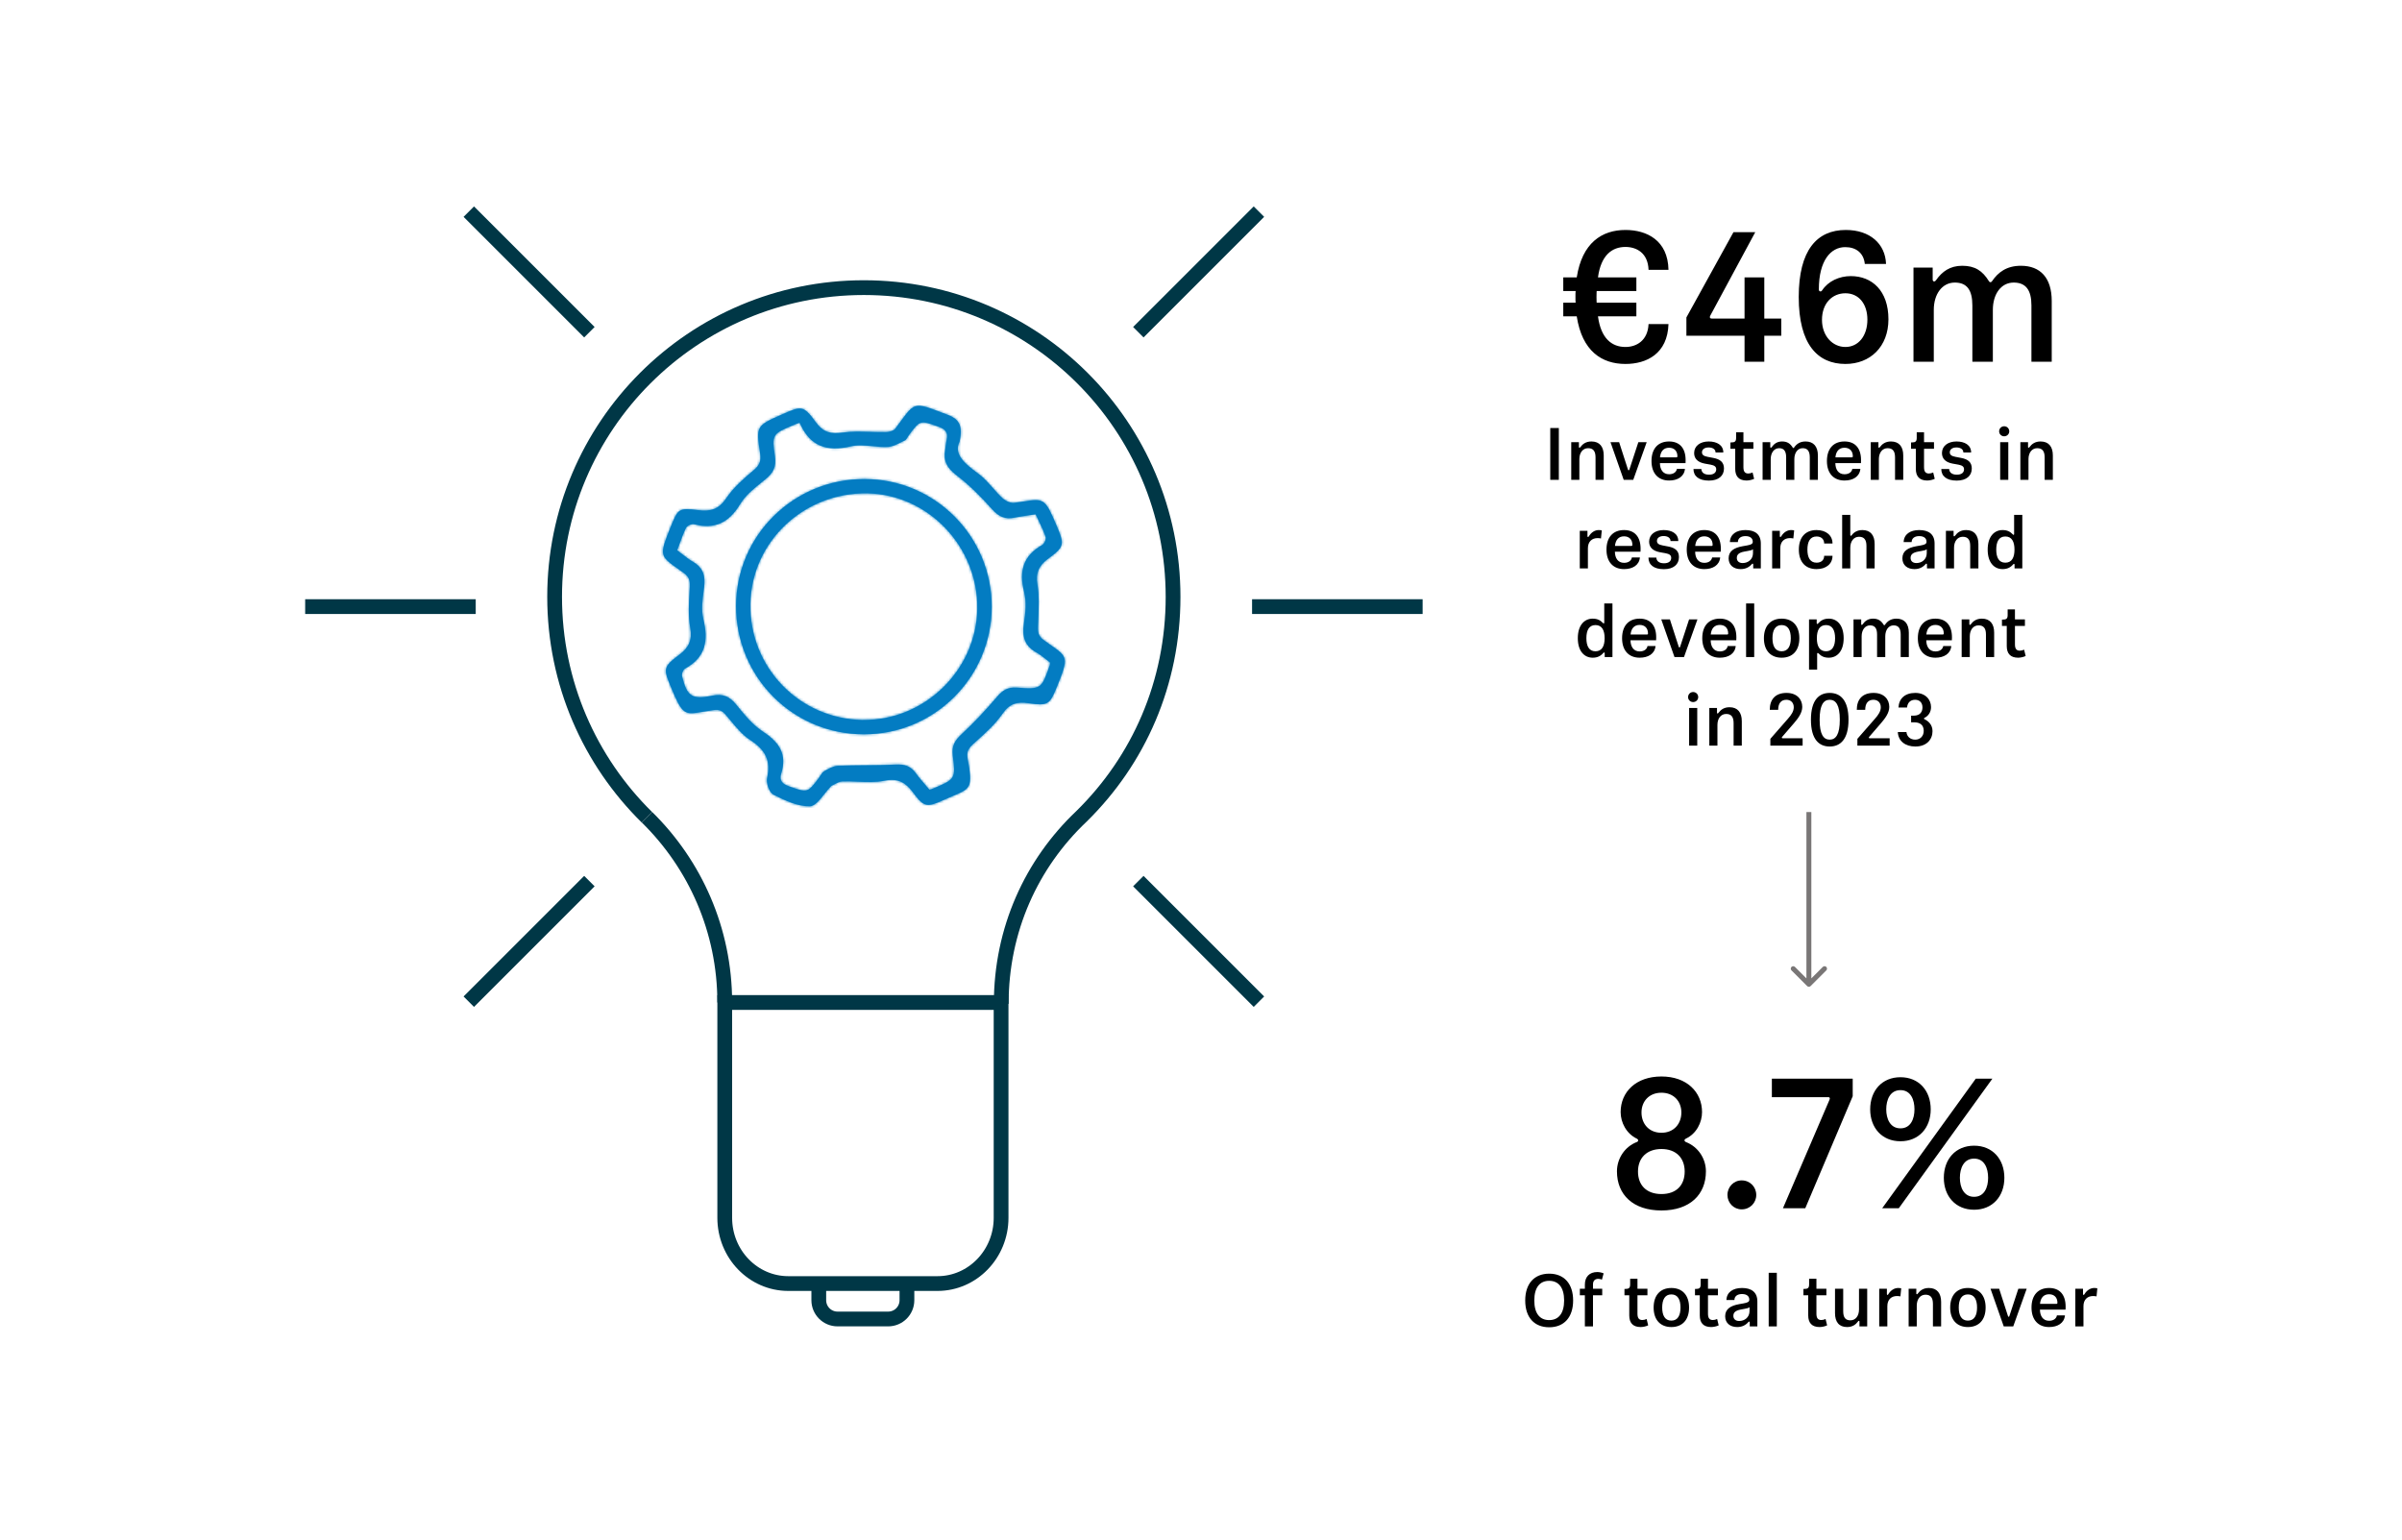 <svg width="976px" height="626px" viewBox="0 177 976 626" fill="none" xmlns="http://www.w3.org/2000/svg" preserveAspectRatio="none">
<path d="M675.086 643.925C669.161 643.925 665.561 647.525 665.561 653.075C665.561 658.625 669.011 662.225 675.086 662.225C681.161 662.225 684.536 658.625 684.536 653.075C684.536 647.525 681.011 643.925 675.086 643.925ZM675.086 621.05C670.061 621.05 666.986 624.575 666.986 629.075C666.986 633.725 670.061 637.325 675.086 637.325C680.111 637.325 683.186 633.725 683.186 629.075C683.186 624.575 680.111 621.05 675.086 621.05ZM675.086 668.9C663.536 668.9 657.011 662.45 657.011 653C657.011 647.9 660.086 643.025 665.111 641.075C665.486 640.925 665.636 640.7 665.636 640.4C665.636 640.1 665.411 639.875 665.111 639.725C660.836 637.7 658.511 633.125 658.511 628.925C658.511 620.75 664.736 614.45 675.086 614.45C685.361 614.45 691.586 620.75 691.586 628.925C691.586 633.125 689.336 637.7 684.986 639.725C684.686 639.875 684.461 640.1 684.461 640.4C684.461 640.7 684.686 640.925 684.986 641.075C690.086 643.025 693.161 647.9 693.161 653C693.161 662.45 686.636 668.9 675.086 668.9ZM701.914 662.6C701.914 659.3 704.464 656.675 707.689 656.675C711.064 656.675 713.614 659.3 713.614 662.6C713.614 665.825 711.064 668.45 707.689 668.45C704.464 668.45 701.914 665.825 701.914 662.6ZM724.459 668L743.284 624.125C743.359 623.975 743.509 623.6 743.509 623.375C743.509 623 743.209 622.85 742.834 622.85H719.959V615.35H752.809V622.475L733.534 668H724.459ZM772.206 640.775C764.706 640.775 759.906 635.3 759.906 627.8C759.906 620.225 764.706 614.75 772.206 614.75C779.706 614.75 784.506 620.225 784.506 627.8C784.506 635.3 779.706 640.775 772.206 640.775ZM772.206 635.525C776.406 635.525 777.906 631.625 777.906 627.8C777.906 623.9 776.406 620 772.206 620C768.006 620 766.431 623.9 766.431 627.8C766.431 631.625 768.006 635.525 772.206 635.525ZM802.806 615.35H809.556L771.531 668H764.781L802.806 615.35ZM802.131 668.6C794.631 668.6 789.831 663.125 789.831 655.625C789.831 648.05 794.631 642.575 802.131 642.575C809.631 642.575 814.431 648.05 814.431 655.625C814.431 663.125 809.631 668.6 802.131 668.6ZM802.131 663.35C806.331 663.35 807.831 659.45 807.831 655.625C807.831 651.725 806.331 647.825 802.131 647.825C797.931 647.825 796.356 651.725 796.356 655.625C796.356 659.45 797.931 663.35 802.131 663.35Z" fill="black"/>
<path d="M629.489 713.45C633.239 713.45 635.549 710.78 635.549 705.47C635.549 700.16 633.239 697.49 629.489 697.49C625.679 697.49 623.429 700.16 623.429 705.47C623.429 710.78 625.679 713.45 629.489 713.45ZM629.489 694.58C635.519 694.58 639.209 698.66 639.209 705.47C639.209 712.31 635.519 716.36 629.489 716.36C623.429 716.36 619.739 712.37 619.739 705.47C619.739 698.66 623.429 694.58 629.489 694.58ZM647.278 716H643.978V703.37H641.938V700.7H643.978V699.02C643.978 695.84 645.868 693.92 649.048 693.92C649.858 693.92 650.968 694.16 651.598 694.46L650.908 697.01C650.488 696.83 649.978 696.68 649.438 696.68C648.178 696.68 647.278 697.37 647.278 698.93V700.7H651.028V703.37H647.278V716ZM666.638 716.27C663.458 716.27 662.018 714.53 662.018 711.56V703.37H660.068V700.79H660.398C661.808 700.79 662.378 700.43 662.378 698.96V696.65H665.348V700.7H669.398V703.37H665.348V710.84C665.348 712.49 665.858 713.42 667.328 713.42C667.898 713.42 668.498 713.27 669.068 713L669.698 715.58C668.918 715.97 667.628 716.27 666.638 716.27ZM679.116 716.27C674.676 716.27 671.916 713.36 671.916 708.35C671.916 703.31 674.676 700.4 679.116 700.4C683.586 700.4 686.316 703.31 686.316 708.35C686.316 713.36 683.586 716.27 679.116 716.27ZM679.116 713.66C681.756 713.66 682.836 711.5 682.836 708.35C682.836 705.17 681.756 703.01 679.116 703.01C676.476 703.01 675.396 705.17 675.396 708.35C675.396 711.5 676.476 713.66 679.116 713.66ZM695.291 716.27C692.111 716.27 690.671 714.53 690.671 711.56V703.37H688.721V700.79H689.051C690.461 700.79 691.031 700.43 691.031 698.96V696.65H694.001V700.7H698.051V703.37H694.001V710.84C694.001 712.49 694.511 713.42 695.981 713.42C696.551 713.42 697.151 713.27 697.721 713L698.351 715.58C697.571 715.97 696.281 716.27 695.291 716.27ZM710.884 709.76V708.2C710.494 708.56 709.804 708.71 708.784 708.89L707.314 709.16C705.124 709.58 704.314 710.39 704.314 711.74C704.314 712.97 705.154 713.81 706.684 713.81C708.844 713.81 710.884 712.37 710.884 709.76ZM714.064 716H710.974V714.38C710.974 714.17 710.884 714.05 710.734 714.05C710.584 714.05 710.524 714.11 710.344 714.32C709.234 715.58 707.734 716.27 705.874 716.27C703.054 716.27 700.984 714.71 700.984 711.89C700.984 708.95 703.174 707.6 706.654 706.97L708.514 706.64C710.164 706.34 710.794 706.01 710.794 705.14C710.794 703.7 709.684 702.86 707.824 702.86C706.054 702.86 704.764 703.67 704.734 705.29H701.494C701.614 702.08 704.164 700.4 707.824 700.4C711.604 700.4 714.064 702.05 714.064 705.86V716ZM718.668 694.22H721.968V716H718.668V694.22ZM739.353 716.27C736.173 716.27 734.733 714.53 734.733 711.56V703.37H732.783V700.79H733.113C734.523 700.79 735.093 700.43 735.093 698.96V696.65H738.063V700.7H742.113V703.37H738.063V710.84C738.063 712.49 738.573 713.42 740.043 713.42C740.613 713.42 741.213 713.27 741.783 713L742.413 715.58C741.633 715.97 740.343 716.27 739.353 716.27ZM754.976 713.99C754.046 715.25 752.756 716.27 750.506 716.27C747.206 716.27 745.616 714.14 745.616 710.63V700.7H748.946V709.82C748.946 712.4 749.876 713.54 751.856 713.54C754.016 713.54 755.366 711.71 755.366 709.13V700.7H758.696V716H755.546V714.05C755.546 713.87 755.456 713.75 755.306 713.75C755.156 713.75 755.066 713.87 754.976 713.99ZM767.27 702.95C768.2 701.36 769.7 700.4 771.26 700.4C771.71 700.4 772.19 700.46 772.52 700.55L772.19 703.82C771.86 703.73 771.29 703.67 770.81 703.67C768.53 703.67 766.88 705.08 766.88 707.81V716H763.58V700.7H766.7V702.92C766.7 703.1 766.79 703.22 766.94 703.22C767.09 703.22 767.15 703.13 767.27 702.95ZM779.223 702.71C780.183 701.42 781.503 700.4 783.753 700.4C787.083 700.4 788.733 702.56 788.733 706.07V716H785.403V706.85C785.403 704.27 784.413 703.13 782.373 703.13C780.213 703.13 778.833 704.99 778.833 707.57V716H775.533V700.7H778.653V702.65C778.653 702.83 778.743 702.95 778.893 702.95C779.043 702.95 779.133 702.83 779.223 702.71ZM799.614 716.27C795.174 716.27 792.414 713.36 792.414 708.35C792.414 703.31 795.174 700.4 799.614 700.4C804.084 700.4 806.814 703.31 806.814 708.35C806.814 713.36 804.084 716.27 799.614 716.27ZM799.614 713.66C802.254 713.66 803.334 711.5 803.334 708.35C803.334 705.17 802.254 703.01 799.614 703.01C796.974 703.01 795.894 705.17 795.894 708.35C795.894 711.5 796.974 713.66 799.614 713.66ZM812.312 700.7L815.912 711.86C815.972 712.04 816.062 712.1 816.182 712.1C816.302 712.1 816.392 712.04 816.452 711.86L820.112 700.7H823.502L818.042 716H814.172L808.802 700.7H812.312ZM825.461 708.35C825.461 703.28 828.161 700.4 832.601 700.4C836.861 700.4 839.321 703.07 839.321 707.99C839.321 708.41 839.321 708.77 839.291 709.19H828.881C828.911 711.74 830.081 713.72 832.601 713.72C834.551 713.72 835.601 712.7 835.781 711.53H839.051C838.751 714.71 836.051 716.27 832.601 716.27C828.311 716.27 825.461 713.48 825.461 708.35ZM828.911 706.85H835.601C835.811 706.85 835.991 706.73 835.991 706.43C835.991 704.18 834.611 702.95 832.601 702.95C830.411 702.95 829.151 704.36 828.911 706.85ZM846.958 702.95C847.888 701.36 849.388 700.4 850.948 700.4C851.398 700.4 851.878 700.46 852.208 700.55L851.878 703.82C851.548 703.73 850.978 703.67 850.498 703.67C848.218 703.67 846.568 705.08 846.568 707.81V716H843.268V700.7H846.388V702.92C846.388 703.1 846.478 703.22 846.628 703.22C846.778 703.22 846.838 703.13 846.958 702.95Z" fill="black"/>
<path d="M635.201 295.275V289.725H640.676C642.851 275.7 650.876 270.45 660.476 270.45C669.026 270.45 677.726 274.575 677.951 286.65H669.851C669.626 279.75 664.901 277.35 660.476 277.35C654.926 277.35 650.501 280.8 649.301 289.725H664.901V295.275H648.776C648.776 295.275 648.701 296.175 648.701 297.675C648.701 299.4 648.776 300 648.776 300H664.901V305.55H649.301C650.501 314.55 654.926 318 660.476 318C664.901 318 669.551 315.45 669.851 308.7H677.951C677.576 320.775 669.026 324.9 660.476 324.9C650.876 324.9 642.851 319.725 640.676 305.55H635.201V300H640.226C640.151 299.55 640.151 298.95 640.151 297.675C640.151 296.4 640.151 295.8 640.226 295.275H635.201ZM685.232 313.425V306L704.357 271.35H713.207L694.982 305.175C694.907 305.325 694.757 305.625 694.757 305.85C694.757 306.225 695.057 306.45 695.507 306.45H708.857V289.725H716.882V306.45H723.782V313.425H716.882V324H708.857V313.425H685.232ZM739.049 294.6C739.049 295.125 739.274 295.425 739.724 295.425C740.024 295.425 740.249 295.2 740.399 294.975C742.799 291.3 747.299 289.2 752.024 289.2C760.649 289.2 767.324 295.125 767.324 306.75C767.324 317.925 759.899 324.9 749.849 324.9C738.599 324.9 730.874 317.025 730.874 297.675C730.874 278.625 738.299 270.45 749.999 270.45C759.824 270.45 766.049 276.075 766.349 284.25H757.724C757.274 279.825 754.199 277.425 749.774 277.425C743.924 277.425 739.049 282.825 739.049 294.6ZM758.774 306.9C758.774 300.375 755.174 296.175 749.849 296.175C744.524 296.175 740.324 300.225 740.324 306.975C740.324 313.5 744.599 318 749.849 318C755.099 318 758.774 313.5 758.774 306.9ZM785.302 285.75V290.625C785.302 291.075 785.527 291.375 785.902 291.375C786.277 291.375 786.502 291.075 786.727 290.775C789.127 287.4 792.277 285 797.302 285C802.477 285 805.552 287.025 808.177 291.3C808.327 291.525 808.477 291.675 808.777 291.675C809.077 291.675 809.302 291.45 809.452 291.225C811.852 287.7 815.302 285 821.152 285C829.102 285 833.677 289.95 833.677 299.325V324H825.427V301.125C825.427 294.9 823.177 291.825 818.227 291.825C813.052 291.825 809.752 296.55 809.752 302.925V324H801.427V301.125C801.427 294.9 799.252 291.825 794.302 291.825C789.127 291.825 785.752 296.55 785.752 302.925V324H777.502V285.75H785.302Z" fill="black"/>
<path d="M629.917 372V350.94H633.397V372H629.917ZM642.129 358.71C643.089 357.42 644.409 356.4 646.659 356.4C649.989 356.4 651.639 358.56 651.639 362.07V372H648.309V362.85C648.309 360.27 647.319 359.13 645.279 359.13C643.119 359.13 641.739 360.99 641.739 363.57V372H638.439V356.7H641.559V358.65C641.559 358.83 641.649 358.95 641.799 358.95C641.949 358.95 642.039 358.83 642.129 358.71ZM657.903 356.7L661.503 367.86C661.563 368.04 661.653 368.1 661.773 368.1C661.893 368.1 661.983 368.04 662.043 367.86L665.703 356.7H669.093L663.633 372H659.763L654.393 356.7H657.903ZM671.052 364.35C671.052 359.28 673.752 356.4 678.192 356.4C682.452 356.4 684.912 359.07 684.912 363.99C684.912 364.41 684.912 364.77 684.882 365.19H674.472C674.502 367.74 675.672 369.72 678.192 369.72C680.142 369.72 681.192 368.7 681.372 367.53H684.642C684.342 370.71 681.642 372.27 678.192 372.27C673.902 372.27 671.052 369.48 671.052 364.35ZM674.502 362.85H681.192C681.402 362.85 681.582 362.73 681.582 362.43C681.582 360.18 680.202 358.95 678.192 358.95C676.002 358.95 674.742 360.36 674.502 362.85ZM694.288 356.4C697.558 356.4 700.228 357.81 700.228 360.87H697.078C697.078 359.55 695.878 358.83 694.258 358.83C692.668 358.83 691.558 359.58 691.558 360.81C691.558 361.74 692.158 362.34 693.838 362.64L696.178 363.09C698.908 363.6 700.498 364.8 700.498 367.38C700.498 370.38 698.278 372.3 694.378 372.3C690.238 372.3 688.108 370.47 688.108 367.59H691.318C691.348 368.88 692.308 369.9 694.438 369.9C696.358 369.9 697.348 369.03 697.348 367.71C697.348 366.63 696.628 366.12 695.068 365.82L692.728 365.4C689.968 364.89 688.378 363.48 688.378 361.11C688.378 358.23 690.808 356.4 694.288 356.4ZM709.69 372.27C706.51 372.27 705.07 370.53 705.07 367.56V359.37H703.12V356.79H703.45C704.86 356.79 705.43 356.43 705.43 354.96V352.65H708.4V356.7H712.45V359.37H708.4V366.84C708.4 368.49 708.91 369.42 710.38 369.42C710.95 369.42 711.55 369.27 712.12 369L712.75 371.58C711.97 371.97 710.68 372.27 709.69 372.27ZM719.312 356.7V358.65C719.312 358.83 719.402 358.95 719.552 358.95C719.702 358.95 719.792 358.83 719.882 358.71C720.842 357.36 722.102 356.4 724.112 356.4C726.182 356.4 727.412 357.21 728.462 358.92C728.522 359.01 728.582 359.07 728.702 359.07C728.822 359.07 728.912 358.98 728.972 358.89C729.932 357.48 731.312 356.4 733.652 356.4C736.832 356.4 738.662 358.38 738.662 362.13V372H735.362V362.85C735.362 360.36 734.462 359.13 732.482 359.13C730.412 359.13 729.092 361.02 729.092 363.57V372H725.762V362.85C725.762 360.36 724.892 359.13 722.912 359.13C720.842 359.13 719.492 361.02 719.492 363.57V372H716.192V356.7H719.312ZM742.331 364.35C742.331 359.28 745.031 356.4 749.471 356.4C753.731 356.4 756.191 359.07 756.191 363.99C756.191 364.41 756.191 364.77 756.161 365.19H745.751C745.781 367.74 746.951 369.72 749.471 369.72C751.421 369.72 752.471 368.7 752.651 367.53H755.921C755.621 370.71 752.921 372.27 749.471 372.27C745.181 372.27 742.331 369.48 742.331 364.35ZM745.781 362.85H752.471C752.681 362.85 752.861 362.73 752.861 362.43C752.861 360.18 751.481 358.95 749.471 358.95C747.281 358.95 746.021 360.36 745.781 362.85ZM763.828 358.71C764.788 357.42 766.108 356.4 768.358 356.4C771.688 356.4 773.338 358.56 773.338 362.07V372H770.008V362.85C770.008 360.27 769.018 359.13 766.978 359.13C764.818 359.13 763.438 360.99 763.438 363.57V372H760.138V356.7H763.258V358.65C763.258 358.83 763.348 358.95 763.498 358.95C763.648 358.95 763.738 358.83 763.828 358.71ZM783.079 372.27C779.899 372.27 778.459 370.53 778.459 367.56V359.37H776.509V356.79H776.839C778.249 356.79 778.819 356.43 778.819 354.96V352.65H781.789V356.7H785.839V359.37H781.789V366.84C781.789 368.49 782.299 369.42 783.769 369.42C784.339 369.42 784.939 369.27 785.509 369L786.139 371.58C785.359 371.97 784.069 372.27 783.079 372.27ZM794.982 356.4C798.252 356.4 800.922 357.81 800.922 360.87H797.772C797.772 359.55 796.572 358.83 794.952 358.83C793.362 358.83 792.252 359.58 792.252 360.81C792.252 361.74 792.852 362.34 794.532 362.64L796.872 363.09C799.602 363.6 801.192 364.8 801.192 367.38C801.192 370.38 798.972 372.3 795.072 372.3C790.932 372.3 788.802 370.47 788.802 367.59H792.012C792.042 368.88 793.002 369.9 795.132 369.9C797.052 369.9 798.042 369.03 798.042 367.71C798.042 366.63 797.322 366.12 795.762 365.82L793.422 365.4C790.662 364.89 789.072 363.48 789.072 361.11C789.072 358.23 791.502 356.4 794.982 356.4ZM812.726 356.7H816.026V372H812.726V356.7ZM812.306 352.29C812.306 351.12 813.206 350.22 814.346 350.22C815.516 350.22 816.416 351.12 816.416 352.29C816.416 353.4 815.516 354.3 814.346 354.3C813.206 354.3 812.306 353.4 812.306 352.29ZM824.619 358.71C825.579 357.42 826.899 356.4 829.149 356.4C832.479 356.4 834.129 358.56 834.129 362.07V372H830.799V362.85C830.799 360.27 829.809 359.13 827.769 359.13C825.609 359.13 824.229 360.99 824.229 363.57V372H820.929V356.7H824.049V358.65C824.049 358.83 824.139 358.95 824.289 358.95C824.439 358.95 824.529 358.83 824.619 358.71ZM645.6 394.95C646.53 393.36 648.03 392.4 649.59 392.4C650.04 392.4 650.52 392.46 650.85 392.55L650.52 395.82C650.19 395.73 649.62 395.67 649.14 395.67C646.86 395.67 645.21 397.08 645.21 399.81V408H641.91V392.7H645.03V394.92C645.03 395.1 645.12 395.22 645.27 395.22C645.42 395.22 645.48 395.13 645.6 394.95ZM652.756 400.35C652.756 395.28 655.456 392.4 659.896 392.4C664.156 392.4 666.616 395.07 666.616 399.99C666.616 400.41 666.616 400.77 666.586 401.19H656.176C656.206 403.74 657.376 405.72 659.896 405.72C661.846 405.72 662.896 404.7 663.076 403.53H666.346C666.046 406.71 663.346 408.27 659.896 408.27C655.606 408.27 652.756 405.48 652.756 400.35ZM656.206 398.85H662.896C663.106 398.85 663.286 398.73 663.286 398.43C663.286 396.18 661.906 394.95 659.896 394.95C657.706 394.95 656.446 396.36 656.206 398.85ZM675.993 392.4C679.263 392.4 681.933 393.81 681.933 396.87H678.783C678.783 395.55 677.583 394.83 675.963 394.83C674.373 394.83 673.263 395.58 673.263 396.81C673.263 397.74 673.863 398.34 675.543 398.64L677.883 399.09C680.613 399.6 682.203 400.8 682.203 403.38C682.203 406.38 679.983 408.3 676.083 408.3C671.943 408.3 669.813 406.47 669.813 403.59H673.023C673.053 404.88 674.013 405.9 676.143 405.9C678.063 405.9 679.053 405.03 679.053 403.71C679.053 402.63 678.333 402.12 676.773 401.82L674.433 401.4C671.673 400.89 670.083 399.48 670.083 397.11C670.083 394.23 672.513 392.4 675.993 392.4ZM685.364 400.35C685.364 395.28 688.064 392.4 692.504 392.4C696.764 392.4 699.224 395.07 699.224 399.99C699.224 400.41 699.224 400.77 699.194 401.19H688.784C688.814 403.74 689.984 405.72 692.504 405.72C694.454 405.72 695.504 404.7 695.684 403.53H698.954C698.654 406.71 695.954 408.27 692.504 408.27C688.214 408.27 685.364 405.48 685.364 400.35ZM688.814 398.85H695.504C695.714 398.85 695.894 398.73 695.894 398.43C695.894 396.18 694.514 394.95 692.504 394.95C690.314 394.95 689.054 396.36 688.814 398.85ZM712.29 401.76V400.2C711.9 400.56 711.21 400.71 710.19 400.89L708.72 401.16C706.53 401.58 705.72 402.39 705.72 403.74C705.72 404.97 706.56 405.81 708.09 405.81C710.25 405.81 712.29 404.37 712.29 401.76ZM715.47 408H712.38V406.38C712.38 406.17 712.29 406.05 712.14 406.05C711.99 406.05 711.93 406.11 711.75 406.32C710.64 407.58 709.14 408.27 707.28 408.27C704.46 408.27 702.39 406.71 702.39 403.89C702.39 400.95 704.58 399.6 708.06 398.97L709.92 398.64C711.57 398.34 712.2 398.01 712.2 397.14C712.2 395.7 711.09 394.86 709.23 394.86C707.46 394.86 706.17 395.67 706.14 397.29H702.9C703.02 394.08 705.57 392.4 709.23 392.4C713.01 392.4 715.47 394.05 715.47 397.86V408ZM723.764 394.95C724.694 393.36 726.194 392.4 727.754 392.4C728.204 392.4 728.684 392.46 729.014 392.55L728.684 395.82C728.354 395.73 727.784 395.67 727.304 395.67C725.024 395.67 723.374 397.08 723.374 399.81V408H720.074V392.7H723.194V394.92C723.194 395.1 723.284 395.22 723.434 395.22C723.584 395.22 723.644 395.13 723.764 394.95ZM734.4 400.35C734.4 403.53 735.48 405.66 738.12 405.66C740.07 405.66 741.21 404.55 741.21 402.87H744.6C744.6 406.05 742.11 408.27 738.12 408.27C733.62 408.27 730.92 405.36 730.92 400.35C730.92 395.31 733.62 392.4 738.12 392.4C742.11 392.4 744.6 394.65 744.6 397.86H741.21C741.21 396.15 740.07 395.01 738.12 395.01C735.48 395.01 734.4 397.14 734.4 400.35ZM752.392 394.5C753.262 393.33 754.642 392.4 756.742 392.4C760.072 392.4 761.722 394.56 761.722 398.07V408H758.392V398.85C758.392 396.27 757.402 395.13 755.362 395.13C753.202 395.13 751.822 396.99 751.822 399.57V408H748.522V386.22H751.822V394.44C751.822 394.62 751.912 394.74 752.062 394.74C752.212 394.74 752.302 394.62 752.392 394.5ZM782.895 401.76V400.2C782.505 400.56 781.815 400.71 780.795 400.89L779.325 401.16C777.135 401.58 776.325 402.39 776.325 403.74C776.325 404.97 777.165 405.81 778.695 405.81C780.855 405.81 782.895 404.37 782.895 401.76ZM786.075 408H782.985V406.38C782.985 406.17 782.895 406.05 782.745 406.05C782.595 406.05 782.535 406.11 782.355 406.32C781.245 407.58 779.745 408.27 777.885 408.27C775.065 408.27 772.995 406.71 772.995 403.89C772.995 400.95 775.185 399.6 778.665 398.97L780.525 398.64C782.175 398.34 782.805 398.01 782.805 397.14C782.805 395.7 781.695 394.86 779.835 394.86C778.065 394.86 776.775 395.67 776.745 397.29H773.505C773.625 394.08 776.175 392.4 779.835 392.4C783.615 392.4 786.075 394.05 786.075 397.86V408ZM794.37 394.71C795.33 393.42 796.65 392.4 798.9 392.4C802.23 392.4 803.88 394.56 803.88 398.07V408H800.55V398.85C800.55 396.27 799.56 395.13 797.52 395.13C795.36 395.13 793.98 396.99 793.98 399.57V408H790.68V392.7H793.8V394.65C793.8 394.83 793.89 394.95 794.04 394.95C794.19 394.95 794.28 394.83 794.37 394.71ZM818.001 406.35C816.921 407.61 815.601 408.27 813.681 408.27C810.381 408.27 807.651 405.72 807.651 400.35C807.651 394.98 810.381 392.4 813.681 392.4C815.541 392.4 816.741 393 817.851 394.14C817.971 394.26 818.031 394.35 818.151 394.35C818.301 394.35 818.391 394.23 818.391 394.05V386.22H821.721V408H818.571V406.44C818.571 406.26 818.481 406.14 818.331 406.14C818.181 406.14 818.121 406.23 818.001 406.35ZM814.821 405.66C817.491 405.66 818.541 403.5 818.541 400.35C818.541 397.17 817.491 395.01 814.821 395.01C812.181 395.01 811.131 397.17 811.131 400.35C811.131 403.5 812.181 405.66 814.821 405.66ZM651.463 442.35C650.383 443.61 649.063 444.27 647.143 444.27C643.843 444.27 641.113 441.72 641.113 436.35C641.113 430.98 643.843 428.4 647.143 428.4C649.003 428.4 650.203 429 651.313 430.14C651.433 430.26 651.493 430.35 651.613 430.35C651.763 430.35 651.853 430.23 651.853 430.05V422.22H655.183V444H652.033V442.44C652.033 442.26 651.943 442.14 651.793 442.14C651.643 442.14 651.583 442.23 651.463 442.35ZM648.283 441.66C650.953 441.66 652.003 439.5 652.003 436.35C652.003 433.17 650.953 431.01 648.283 431.01C645.643 431.01 644.593 433.17 644.593 436.35C644.593 439.5 645.643 441.66 648.283 441.66ZM659.099 436.35C659.099 431.28 661.799 428.4 666.239 428.4C670.499 428.4 672.959 431.07 672.959 435.99C672.959 436.41 672.959 436.77 672.929 437.19H662.519C662.549 439.74 663.719 441.72 666.239 441.72C668.189 441.72 669.239 440.7 669.419 439.53H672.689C672.389 442.71 669.689 444.27 666.239 444.27C661.949 444.27 659.099 441.48 659.099 436.35ZM662.549 434.85H669.239C669.449 434.85 669.629 434.73 669.629 434.43C669.629 432.18 668.249 430.95 666.239 430.95C664.049 430.95 662.789 432.36 662.549 434.85ZM678.528 428.7L682.128 439.86C682.188 440.04 682.278 440.1 682.398 440.1C682.518 440.1 682.608 440.04 682.668 439.86L686.328 428.7H689.718L684.258 444H680.388L675.018 428.7H678.528ZM691.677 436.35C691.677 431.28 694.377 428.4 698.817 428.4C703.077 428.4 705.537 431.07 705.537 435.99C705.537 436.41 705.537 436.77 705.507 437.19H695.097C695.127 439.74 696.297 441.72 698.817 441.72C700.767 441.72 701.817 440.7 701.997 439.53H705.267C704.967 442.71 702.267 444.27 698.817 444.27C694.527 444.27 691.677 441.48 691.677 436.35ZM695.127 434.85H701.817C702.027 434.85 702.207 434.73 702.207 434.43C702.207 432.18 700.827 430.95 698.817 430.95C696.627 430.95 695.367 432.36 695.127 434.85ZM709.483 422.22H712.783V444H709.483V422.22ZM723.926 444.27C719.486 444.27 716.726 441.36 716.726 436.35C716.726 431.31 719.486 428.4 723.926 428.4C728.396 428.4 731.126 431.31 731.126 436.35C731.126 441.36 728.396 444.27 723.926 444.27ZM723.926 441.66C726.566 441.66 727.646 439.5 727.646 436.35C727.646 433.17 726.566 431.01 723.926 431.01C721.286 431.01 720.206 433.17 720.206 436.35C720.206 439.5 721.286 441.66 723.926 441.66ZM738.75 430.35C739.86 429.09 741.15 428.4 743.1 428.4C746.4 428.4 749.13 430.98 749.13 436.35C749.13 441.72 746.4 444.27 743.1 444.27C741.24 444.27 740.04 443.7 738.93 442.53C738.81 442.41 738.75 442.35 738.6 442.35C738.45 442.35 738.36 442.47 738.36 442.65V449.1H735.06V428.7H738.18V430.26C738.18 430.44 738.27 430.56 738.42 430.56C738.57 430.56 738.63 430.47 738.75 430.35ZM741.96 431.01C739.29 431.01 738.24 433.17 738.24 436.35C738.24 439.5 739.29 441.66 741.96 441.66C744.57 441.66 745.65 439.5 745.65 436.35C745.65 433.17 744.57 431.01 741.96 431.01ZM756.256 428.7V430.65C756.256 430.83 756.346 430.95 756.496 430.95C756.646 430.95 756.736 430.83 756.826 430.71C757.786 429.36 759.046 428.4 761.056 428.4C763.126 428.4 764.356 429.21 765.406 430.92C765.466 431.01 765.526 431.07 765.646 431.07C765.766 431.07 765.856 430.98 765.916 430.89C766.876 429.48 768.256 428.4 770.596 428.4C773.776 428.4 775.606 430.38 775.606 434.13V444H772.306V434.85C772.306 432.36 771.406 431.13 769.426 431.13C767.356 431.13 766.036 433.02 766.036 435.57V444H762.706V434.85C762.706 432.36 761.836 431.13 759.856 431.13C757.786 431.13 756.436 433.02 756.436 435.57V444H753.136V428.7H756.256ZM779.275 436.35C779.275 431.28 781.975 428.4 786.415 428.4C790.675 428.4 793.135 431.07 793.135 435.99C793.135 436.41 793.135 436.77 793.105 437.19H782.695C782.725 439.74 783.895 441.72 786.415 441.72C788.365 441.72 789.415 440.7 789.595 439.53H792.865C792.565 442.71 789.865 444.27 786.415 444.27C782.125 444.27 779.275 441.48 779.275 436.35ZM782.725 434.85H789.415C789.625 434.85 789.805 434.73 789.805 434.43C789.805 432.18 788.425 430.95 786.415 430.95C784.225 430.95 782.965 432.36 782.725 434.85ZM800.771 430.71C801.731 429.42 803.051 428.4 805.301 428.4C808.631 428.4 810.281 430.56 810.281 434.07V444H806.951V434.85C806.951 432.27 805.961 431.13 803.921 431.13C801.761 431.13 800.381 432.99 800.381 435.57V444H797.081V428.7H800.201V430.65C800.201 430.83 800.291 430.95 800.441 430.95C800.591 430.95 800.681 430.83 800.771 430.71ZM820.022 444.27C816.842 444.27 815.402 442.53 815.402 439.56V431.37H813.452V428.79H813.782C815.192 428.79 815.762 428.43 815.762 426.96V424.65H818.732V428.7H822.782V431.37H818.732V438.84C818.732 440.49 819.242 441.42 820.712 441.42C821.282 441.42 821.882 441.27 822.452 441L823.082 443.58C822.302 443.97 821.012 444.27 820.022 444.27ZM686.339 464.7H689.639V480H686.339V464.7ZM685.919 460.29C685.919 459.12 686.819 458.22 687.959 458.22C689.129 458.22 690.029 459.12 690.029 460.29C690.029 461.4 689.129 462.3 687.959 462.3C686.819 462.3 685.919 461.4 685.919 460.29ZM698.232 466.71C699.192 465.42 700.512 464.4 702.762 464.4C706.092 464.4 707.742 466.56 707.742 470.07V480H704.412V470.85C704.412 468.27 703.422 467.13 701.382 467.13C699.222 467.13 697.842 468.99 697.842 471.57V480H694.542V464.7H697.662V466.65C697.662 466.83 697.752 466.95 697.902 466.95C698.052 466.95 698.142 466.83 698.232 466.71ZM724.296 477H732.456V480H719.346V477.24L726.456 469.11C727.896 467.49 728.856 466.05 728.856 464.4C728.856 462.63 727.746 461.37 725.856 461.37C723.726 461.37 722.526 462.78 722.526 465.45H719.106C719.106 461.34 721.266 458.58 725.916 458.58C730.146 458.58 732.306 461.19 732.306 464.28C732.306 466.71 730.596 468.96 728.916 470.91L724.176 476.4C724.056 476.55 723.996 476.67 723.996 476.76C723.996 476.91 724.116 477 724.296 477ZM743.452 461.37C740.932 461.37 739.372 463.53 739.372 469.47C739.372 475.41 740.932 477.57 743.452 477.57C745.972 477.57 747.562 475.41 747.562 469.47C747.562 463.53 745.972 461.37 743.452 461.37ZM743.452 480.36C739.162 480.36 735.832 477.51 735.832 469.47C735.832 461.43 739.162 458.58 743.452 458.58C747.742 458.58 751.102 461.43 751.102 469.47C751.102 477.51 747.742 480.36 743.452 480.36ZM759.657 477H767.817V480H754.707V477.24L761.817 469.11C763.257 467.49 764.217 466.05 764.217 464.4C764.217 462.63 763.107 461.37 761.217 461.37C759.087 461.37 757.887 462.78 757.887 465.45H754.467C754.467 461.34 756.627 458.58 761.277 458.58C765.507 458.58 767.667 461.19 767.667 464.28C767.667 466.71 765.957 468.96 764.277 470.91L759.537 476.4C759.417 476.55 759.357 476.67 759.357 476.76C759.357 476.91 759.477 477 759.657 477ZM781.964 468.72C781.844 468.78 781.754 468.87 781.754 468.99C781.754 469.11 781.844 469.2 781.964 469.26C783.464 469.98 785.234 471.45 785.234 474.12C785.234 477.48 782.864 480.36 778.274 480.36C774.104 480.36 771.314 478.11 771.134 474.48H774.644C774.794 476.16 776.054 477.57 778.214 477.57C780.194 477.57 781.664 476.19 781.664 474C781.664 471.69 780.254 470.52 777.734 470.52H776.534V467.82H777.614C780.194 467.82 781.154 466.26 781.154 464.46C781.154 462.54 779.984 461.37 778.154 461.37C776.264 461.37 775.064 462.54 774.884 464.52H771.404C771.584 460.86 774.044 458.58 778.244 458.58C782.384 458.58 784.634 461.31 784.634 464.34C784.634 466.35 783.584 467.91 781.964 468.72Z" fill="black"/>
<path d="M734.293 577.707C734.683 578.098 735.317 578.098 735.707 577.707L742.071 571.343C742.462 570.953 742.462 570.319 742.071 569.929C741.681 569.538 741.047 569.538 740.657 569.929L735 575.586L729.343 569.929C728.953 569.538 728.319 569.538 727.929 569.929C727.538 570.319 727.538 570.953 727.929 571.343L734.293 577.707ZM734 507L734 577L736 577L736 507L734 507Z" fill="#797676"/>
<path d="M294.484 584.383H406.771V671.88C406.771 686.621 395.197 698.598 380.945 698.598H320.31C306.059 698.598 294.484 686.65 294.484 671.88V584.383Z" stroke="#003746" stroke-width="6" stroke-miterlimit="10"/>
<path d="M332.695 698.602V705.368C332.695 709.6 336.121 712.997 340.325 712.997H360.882C365.114 712.997 368.512 709.571 368.512 705.368V698.602" stroke="#003746" stroke-width="6" stroke-miterlimit="10"/>
<path d="M262.898 509.117C282.39 528.263 294.483 554.924 294.483 584.407" stroke="#003746" stroke-width="6" stroke-miterlimit="10"/>
<path d="M406.831 584.935C406.831 554.761 419.125 527.985 439.423 508.753C462.658 485.95 476.65 454.654 476.65 419.528C476.65 350.141 420.392 293.883 351.005 293.883C281.618 293.883 225.359 350.141 225.359 419.528C225.359 454.596 239.697 486.324 262.875 509.127" stroke="#003746" stroke-width="6" stroke-miterlimit="10"/>
<mask id="path-10-inside-1_25827_10647" fill="white">
<path fill-rule="evenodd" clip-rule="evenodd" d="M397.316 369.329C391.846 365.356 387.412 361.527 389.917 356.402C391.472 349.406 389.169 347.102 385.023 345.548C377.586 342.759 374.406 341.308 371.942 342.096C369.598 342.845 367.902 345.619 363.803 351.191C363.141 352.083 361.356 352.573 360.06 352.573C357.918 352.625 355.759 352.559 353.603 352.493C349.848 352.377 346.098 352.262 342.44 352.774C337.574 353.465 334.551 352.745 331.528 348.628C326.461 341.718 325.799 341.862 317.91 345.346L317.843 345.376C307.228 350.068 307.174 350.092 308.869 361.383C309.272 364.06 308.783 365.903 306.48 367.861C302.363 371.373 298.044 375.059 295.078 379.493C292.026 384.099 288.6 384.934 283.619 384.301C275.788 383.293 275.471 383.782 272.535 391.067C267.843 402.757 267.92 402.811 275.882 408.437C276.469 408.853 277.1 409.298 277.775 409.781C279.877 411.278 280.452 412.804 280.308 415.367C280.276 415.937 280.242 416.508 280.207 417.082C279.906 422.095 279.6 427.208 280.452 432.066C281.345 437.248 279.877 440.185 275.875 443.179C269.396 448.016 269.569 448.88 272.592 456.164C277.37 467.651 278.04 467.536 285.656 466.235C286.898 466.023 288.324 465.78 289.982 465.55C292.372 465.233 293.495 465.867 294.906 467.508C295.591 468.295 296.267 469.109 296.946 469.927C299.345 472.815 301.78 475.747 304.81 477.7C310.856 481.587 313.361 485.992 311.691 493.161C311.23 495.176 312.584 499.063 314.225 499.898C318.889 502.259 324.158 504.764 329.11 504.649C331.077 504.589 332.989 502.171 334.903 499.751C335.762 498.664 336.622 497.577 337.488 496.702C337.542 496.661 337.577 496.602 337.611 496.544C337.649 496.479 337.686 496.416 337.747 496.385C338.205 496.183 338.66 495.937 339.114 495.692C340.145 495.136 341.171 494.583 342.21 494.543C344.3 494.469 346.417 494.56 348.53 494.652C352.209 494.81 355.876 494.968 359.369 494.255C365.099 493.074 368.093 495.119 371.174 499.265C375.377 504.965 376.644 505.167 383.238 502.173C384.72 501.499 386.028 500.949 387.177 500.466C394.524 497.373 395.308 497.044 393.142 485.042C392.681 482.566 393.545 481.04 395.445 479.341C395.848 478.976 396.253 478.612 396.659 478.246C400.521 474.77 404.473 471.212 407.365 467.018C410.273 462.786 413.44 462.095 417.931 462.757C425.877 463.909 426.54 463.304 429.476 456.049C434.272 444.264 433.87 443.982 426.988 439.166C426.102 438.546 425.109 437.851 424.006 437.046C421.991 435.549 421.674 434.023 421.76 431.749C421.794 430.625 421.841 429.498 421.889 428.37C422.082 423.747 422.276 419.108 421.559 414.618C420.781 409.608 422.163 406.758 426.079 403.908C432.643 399.099 432.528 398.149 429.304 390.548C424.575 379.464 424.276 379.509 415.504 380.842C414.501 380.995 413.387 381.164 412.144 381.335C410.647 381.565 408.545 380.558 407.336 379.435C405.931 378.134 404.648 376.684 403.367 375.237C401.473 373.096 399.584 370.961 397.316 369.329ZM322.574 349.665C323.092 349.463 323.611 349.262 324.906 348.743C329.023 358.388 335.991 360.692 345.722 358.388C348.519 357.723 351.519 358.018 354.54 358.315C356.62 358.519 358.709 358.724 360.751 358.619C362.584 358.529 364.399 357.607 366.184 356.701C366.698 356.44 367.21 356.18 367.719 355.941C368.166 355.727 368.469 355.198 368.77 354.672C368.914 354.42 369.057 354.169 369.216 353.955C373.828 347.712 373.88 347.731 380.961 350.256C381.13 350.317 381.304 350.379 381.481 350.442C384.332 351.45 385.224 352.889 384.648 355.653C384.494 356.379 384.406 357.122 384.317 357.867C384.241 358.512 384.164 359.159 384.044 359.799C383.209 364.291 384.85 367.199 388.593 370.078C393.89 374.109 398.67 378.945 403.104 383.926C405.781 386.949 408.43 388.159 412.259 387.353C414.19 386.946 416.149 386.669 418.198 386.379C419.052 386.258 419.921 386.135 420.81 385.999C421.198 386.846 421.599 387.685 421.999 388.52C423.053 390.724 424.097 392.908 424.87 395.184C425.158 396.048 424.352 397.977 423.488 398.466C415.714 402.842 413.987 409.09 416.117 417.526C417.154 421.585 416.664 426.221 416.031 430.453C415.253 435.636 416.319 439.465 421.069 442.114C422.468 442.882 423.732 443.893 424.953 444.87C425.517 445.321 426.071 445.764 426.626 446.173C426.617 446.357 426.614 446.512 426.611 446.645C426.604 446.95 426.6 447.145 426.54 447.325L426.51 447.409C423.142 457.057 423.113 457.141 413.008 456.423C409.582 456.193 407.393 457.46 405.177 460.108C400.599 465.521 395.704 470.732 390.493 475.569C387.844 478.045 386.692 480.32 387.124 483.919C388.33 493.562 388.191 493.621 379.205 497.415L379.12 497.451C378.896 497.554 378.662 497.627 378.368 497.718C378.171 497.778 377.947 497.848 377.681 497.94C377.105 497.248 376.513 496.564 375.919 495.878C374.613 494.37 373.301 492.855 372.153 491.232C370.022 488.266 367.46 487.489 363.832 487.69C359.671 487.921 355.51 487.955 351.348 487.988C347.707 488.018 344.066 488.047 340.425 488.209C338.599 488.292 336.72 489.358 335.043 490.31C334.975 490.349 334.907 490.387 334.839 490.426C334.221 490.785 333.796 491.475 333.373 492.162C333.186 492.467 332.999 492.771 332.795 493.046C328.157 499.202 328.102 499.183 321.107 496.713C320.938 496.653 320.765 496.592 320.588 496.529C317.766 495.55 316.586 494.082 317.42 491.376C319.897 483.516 316.643 478.65 310.079 474.36C305.846 471.625 302.42 467.393 299.196 463.391C296.46 459.993 293.725 458.813 289.406 459.705C281.172 461.433 279.128 459.964 277.141 451.788C276.911 450.866 277.544 449.139 278.293 448.736C286.758 444.158 287.909 437.306 285.779 428.553C284.884 424.843 285.432 420.677 285.951 416.734C286 416.363 286.048 415.993 286.095 415.626C286.671 411.105 285.75 407.708 281.604 405.318C280.154 404.487 278.82 403.447 277.377 402.322C276.671 401.772 275.939 401.202 275.155 400.625C275.477 399.78 275.788 398.922 276.1 398.062C276.904 395.846 277.717 393.606 278.754 391.47C279.186 390.635 281.057 389.8 281.978 390.03C290.443 392.218 296.201 389.426 300.75 381.853C302.9 378.271 306.459 375.416 309.893 372.663C310.322 372.318 310.75 371.975 311.173 371.632C314.253 369.128 315.434 366.594 314.887 362.592C313.626 353.42 313.791 353.35 322.457 349.714L322.574 349.665ZM299.086 423.172C299 452.107 322.119 475.371 350.997 475.399C379.644 475.457 402.908 452.28 402.965 423.633C403.023 394.928 379.904 371.693 351.256 371.664C322.436 371.607 299.173 394.611 299.086 423.172ZM397.092 424.41C396.746 449.343 375.585 469.9 350.651 469.555L350.623 469.584C324.826 469.209 304.47 448.22 304.902 422.423C305.334 397.173 326.611 377.048 352.408 377.48C377.168 377.912 397.466 399.218 397.092 424.41Z"/>
</mask>
<path fill-rule="evenodd" clip-rule="evenodd" d="M397.316 369.329C391.846 365.356 387.412 361.527 389.917 356.402C391.472 349.406 389.169 347.102 385.023 345.548C377.586 342.759 374.406 341.308 371.942 342.096C369.598 342.845 367.902 345.619 363.803 351.191C363.141 352.083 361.356 352.573 360.06 352.573C357.918 352.625 355.759 352.559 353.603 352.493C349.848 352.377 346.098 352.262 342.44 352.774C337.574 353.465 334.551 352.745 331.528 348.628C326.461 341.718 325.799 341.862 317.91 345.346L317.843 345.376C307.228 350.068 307.174 350.092 308.869 361.383C309.272 364.06 308.783 365.903 306.48 367.861C302.363 371.373 298.044 375.059 295.078 379.493C292.026 384.099 288.6 384.934 283.619 384.301C275.788 383.293 275.471 383.782 272.535 391.067C267.843 402.757 267.92 402.811 275.882 408.437C276.469 408.853 277.1 409.298 277.775 409.781C279.877 411.278 280.452 412.804 280.308 415.367C280.276 415.937 280.242 416.508 280.207 417.082C279.906 422.095 279.6 427.208 280.452 432.066C281.345 437.248 279.877 440.185 275.875 443.179C269.396 448.016 269.569 448.88 272.592 456.164C277.37 467.651 278.04 467.536 285.656 466.235C286.898 466.023 288.324 465.78 289.982 465.55C292.372 465.233 293.495 465.867 294.906 467.508C295.591 468.295 296.267 469.109 296.946 469.927C299.345 472.815 301.78 475.747 304.81 477.7C310.856 481.587 313.361 485.992 311.691 493.161C311.23 495.176 312.584 499.063 314.225 499.898C318.889 502.259 324.158 504.764 329.11 504.649C331.077 504.589 332.989 502.171 334.903 499.751C335.762 498.664 336.622 497.577 337.488 496.702C337.542 496.661 337.577 496.602 337.611 496.544C337.649 496.479 337.686 496.416 337.747 496.385C338.205 496.183 338.66 495.937 339.114 495.692C340.145 495.136 341.171 494.583 342.21 494.543C344.3 494.469 346.417 494.56 348.53 494.652C352.209 494.81 355.876 494.968 359.369 494.255C365.099 493.074 368.093 495.119 371.174 499.265C375.377 504.965 376.644 505.167 383.238 502.173C384.72 501.499 386.028 500.949 387.177 500.466C394.524 497.373 395.308 497.044 393.142 485.042C392.681 482.566 393.545 481.04 395.445 479.341C395.848 478.976 396.253 478.612 396.659 478.246C400.521 474.77 404.473 471.212 407.365 467.018C410.273 462.786 413.44 462.095 417.931 462.757C425.877 463.909 426.54 463.304 429.476 456.049C434.272 444.264 433.87 443.982 426.988 439.166C426.102 438.546 425.109 437.851 424.006 437.046C421.991 435.549 421.674 434.023 421.76 431.749C421.794 430.625 421.841 429.498 421.889 428.37C422.082 423.747 422.276 419.108 421.559 414.618C420.781 409.608 422.163 406.758 426.079 403.908C432.643 399.099 432.528 398.149 429.304 390.548C424.575 379.464 424.276 379.509 415.504 380.842C414.501 380.995 413.387 381.164 412.144 381.335C410.647 381.565 408.545 380.558 407.336 379.435C405.931 378.134 404.648 376.684 403.367 375.237C401.473 373.096 399.584 370.961 397.316 369.329ZM322.574 349.665C323.092 349.463 323.611 349.262 324.906 348.743C329.023 358.388 335.991 360.692 345.722 358.388C348.519 357.723 351.519 358.018 354.54 358.315C356.62 358.519 358.709 358.724 360.751 358.619C362.584 358.529 364.399 357.607 366.184 356.701C366.698 356.44 367.21 356.18 367.719 355.941C368.166 355.727 368.469 355.198 368.77 354.672C368.914 354.42 369.057 354.169 369.216 353.955C373.828 347.712 373.88 347.731 380.961 350.256C381.13 350.317 381.304 350.379 381.481 350.442C384.332 351.45 385.224 352.889 384.648 355.653C384.494 356.379 384.406 357.122 384.317 357.867C384.241 358.512 384.164 359.159 384.044 359.799C383.209 364.291 384.85 367.199 388.593 370.078C393.89 374.109 398.67 378.945 403.104 383.926C405.781 386.949 408.43 388.159 412.259 387.353C414.19 386.946 416.149 386.669 418.198 386.379C419.052 386.258 419.921 386.135 420.81 385.999C421.198 386.846 421.599 387.685 421.999 388.52C423.053 390.724 424.097 392.908 424.87 395.184C425.158 396.048 424.352 397.977 423.488 398.466C415.714 402.842 413.987 409.09 416.117 417.526C417.154 421.585 416.664 426.221 416.031 430.453C415.253 435.636 416.319 439.465 421.069 442.114C422.468 442.882 423.732 443.893 424.953 444.87C425.517 445.321 426.071 445.764 426.626 446.173C426.617 446.357 426.614 446.512 426.611 446.645C426.604 446.95 426.6 447.145 426.54 447.325L426.51 447.409C423.142 457.057 423.113 457.141 413.008 456.423C409.582 456.193 407.393 457.46 405.177 460.108C400.599 465.521 395.704 470.732 390.493 475.569C387.844 478.045 386.692 480.32 387.124 483.919C388.33 493.562 388.191 493.621 379.205 497.415L379.12 497.451C378.896 497.554 378.662 497.627 378.368 497.718C378.171 497.778 377.947 497.848 377.681 497.94C377.105 497.248 376.513 496.564 375.919 495.878C374.613 494.37 373.301 492.855 372.153 491.232C370.022 488.266 367.46 487.489 363.832 487.69C359.671 487.921 355.51 487.955 351.348 487.988C347.707 488.018 344.066 488.047 340.425 488.209C338.599 488.292 336.72 489.358 335.043 490.31C334.975 490.349 334.907 490.387 334.839 490.426C334.221 490.785 333.796 491.475 333.373 492.162C333.186 492.467 332.999 492.771 332.795 493.046C328.157 499.202 328.102 499.183 321.107 496.713C320.938 496.653 320.765 496.592 320.588 496.529C317.766 495.55 316.586 494.082 317.42 491.376C319.897 483.516 316.643 478.65 310.079 474.36C305.846 471.625 302.42 467.393 299.196 463.391C296.46 459.993 293.725 458.813 289.406 459.705C281.172 461.433 279.128 459.964 277.141 451.788C276.911 450.866 277.544 449.139 278.293 448.736C286.758 444.158 287.909 437.306 285.779 428.553C284.884 424.843 285.432 420.677 285.951 416.734C286 416.363 286.048 415.993 286.095 415.626C286.671 411.105 285.75 407.708 281.604 405.318C280.154 404.487 278.82 403.447 277.377 402.322C276.671 401.772 275.939 401.202 275.155 400.625C275.477 399.78 275.788 398.922 276.1 398.062C276.904 395.846 277.717 393.606 278.754 391.47C279.186 390.635 281.057 389.8 281.978 390.03C290.443 392.218 296.201 389.426 300.75 381.853C302.9 378.271 306.459 375.416 309.893 372.663C310.322 372.318 310.75 371.975 311.173 371.632C314.253 369.128 315.434 366.594 314.887 362.592C313.626 353.42 313.791 353.35 322.457 349.714L322.574 349.665ZM299.086 423.172C299 452.107 322.119 475.371 350.997 475.399C379.644 475.457 402.908 452.28 402.965 423.633C403.023 394.928 379.904 371.693 351.256 371.664C322.436 371.607 299.173 394.611 299.086 423.172ZM397.092 424.41C396.746 449.343 375.585 469.9 350.651 469.555L350.623 469.584C324.826 469.209 304.47 448.22 304.902 422.423C305.334 397.173 326.611 377.048 352.408 377.48C377.168 377.912 397.466 399.218 397.092 424.41Z" fill="#037CC2"/>
<path d="M389.917 356.402L392.612 357.719L392.769 357.4L392.846 357.053L389.917 356.402ZM397.316 369.329L395.553 371.757L395.564 371.764L397.316 369.329ZM385.023 345.548L386.076 342.739L386.076 342.739L385.023 345.548ZM371.942 342.096L371.029 339.238V339.238L371.942 342.096ZM363.803 351.191L366.213 352.978L366.22 352.968L363.803 351.191ZM360.06 352.573V349.573H360.024L359.987 349.573L360.06 352.573ZM353.603 352.493L353.511 355.491L353.603 352.493ZM342.44 352.774L342.024 349.803L342.018 349.804L342.44 352.774ZM331.528 348.628L329.109 350.402L329.11 350.404L331.528 348.628ZM317.91 345.346L316.698 342.602L316.697 342.602L317.91 345.346ZM317.843 345.376L316.63 342.632L316.63 342.632L317.843 345.376ZM308.869 361.383L305.903 361.828L305.903 361.829L308.869 361.383ZM306.48 367.861L304.537 365.575L304.533 365.579L306.48 367.861ZM295.078 379.493L292.585 377.825L292.577 377.836L295.078 379.493ZM283.619 384.301L283.237 387.276L283.241 387.277L283.619 384.301ZM272.535 391.067L269.752 389.945L269.751 389.949L272.535 391.067ZM275.882 408.437L277.613 405.987L277.613 405.987L275.882 408.437ZM277.775 409.781L276.029 412.221L276.034 412.224L277.775 409.781ZM280.308 415.367L283.304 415.537L283.304 415.535L280.308 415.367ZM280.207 417.082L277.213 416.902H277.213L280.207 417.082ZM280.452 432.066L283.409 431.556L283.407 431.547L280.452 432.066ZM275.875 443.179L277.669 445.583L277.672 445.581L275.875 443.179ZM272.592 456.164L269.821 457.314L269.822 457.316L272.592 456.164ZM285.656 466.235L285.151 463.278L285.151 463.278L285.656 466.235ZM289.982 465.55L289.588 462.576L289.579 462.577L289.57 462.578L289.982 465.55ZM294.906 467.508L292.631 469.463L292.637 469.471L292.643 469.478L294.906 467.508ZM296.946 469.927L294.638 471.843H294.638L296.946 469.927ZM304.81 477.7L303.185 480.222L303.188 480.223L304.81 477.7ZM311.691 493.161L308.769 492.48L308.766 492.492L311.691 493.161ZM314.225 499.898L312.864 502.572L312.87 502.575L314.225 499.898ZM329.11 504.649L329.179 507.648L329.19 507.648L329.201 507.647L329.11 504.649ZM334.903 499.751L337.256 501.612L337.256 501.612L334.903 499.751ZM337.488 496.702L335.688 494.302L335.511 494.435L335.356 494.592L337.488 496.702ZM337.611 496.544L335.023 495.027L335.023 495.027L337.611 496.544ZM337.747 496.385L336.534 493.642L336.469 493.67L336.406 493.702L337.747 496.385ZM339.114 495.692L337.69 493.052L337.69 493.052L339.114 495.692ZM342.21 494.543L342.104 491.545L342.095 491.545L342.21 494.543ZM348.53 494.652L348.659 491.654L348.53 494.652ZM359.369 494.255L359.97 497.194L359.975 497.193L359.369 494.255ZM371.174 499.265L373.588 497.484L373.582 497.475L371.174 499.265ZM383.238 502.173L381.997 499.441L381.997 499.441L383.238 502.173ZM387.177 500.466L386.013 497.7H386.013L387.177 500.466ZM393.142 485.042L396.094 484.509L396.093 484.501L396.091 484.493L393.142 485.042ZM395.445 479.341L397.444 481.578L397.451 481.572L397.458 481.566L395.445 479.341ZM396.659 478.246L398.666 480.476H398.666L396.659 478.246ZM407.365 467.018L409.835 468.721L409.837 468.717L407.365 467.018ZM417.931 462.757L417.493 465.725L417.501 465.726L417.931 462.757ZM429.476 456.049L426.698 454.918L426.696 454.923L429.476 456.049ZM426.988 439.166L428.708 436.708L426.988 439.166ZM424.006 437.046L422.217 439.455L422.228 439.463L422.239 439.47L424.006 437.046ZM421.76 431.749L424.758 431.863L424.759 431.851L424.759 431.839L421.76 431.749ZM421.889 428.37L418.891 428.244V428.244L421.889 428.37ZM421.559 414.618L418.594 415.078L418.596 415.091L421.559 414.618ZM426.079 403.908L427.845 406.333L427.852 406.328L426.079 403.908ZM429.304 390.548L432.065 389.377L432.063 389.371L429.304 390.548ZM415.504 380.842L415.053 377.876H415.053L415.504 380.842ZM412.144 381.335L411.735 378.363L411.711 378.366L411.688 378.37L412.144 381.335ZM407.336 379.435L409.377 377.237L409.374 377.233L407.336 379.435ZM403.367 375.237L405.614 373.249V373.249L403.367 375.237ZM324.906 348.743L327.665 347.566L326.514 344.869L323.792 345.958L324.906 348.743ZM322.574 349.665L321.487 346.869L321.45 346.883L321.413 346.898L322.574 349.665ZM345.722 358.388L346.413 361.308L346.416 361.307L345.722 358.388ZM354.54 358.315L354.834 355.329H354.834L354.54 358.315ZM360.751 358.619L360.605 355.622L360.596 355.623L360.751 358.619ZM366.184 356.701L367.542 359.376L366.184 356.701ZM367.719 355.941L368.991 358.658L369.002 358.653L369.013 358.648L367.719 355.941ZM368.77 354.672L366.166 353.183L366.166 353.183L368.77 354.672ZM369.216 353.955L371.629 355.738L371.629 355.737L369.216 353.955ZM380.961 350.256L381.968 347.431L381.968 347.431L380.961 350.256ZM381.481 350.442L380.475 353.268L380.481 353.27L381.481 350.442ZM384.648 355.653L387.583 356.278L387.585 356.265L384.648 355.653ZM384.317 357.867L381.338 357.514V357.514L384.317 357.867ZM384.044 359.799L381.095 359.246L381.094 359.251L384.044 359.799ZM388.593 370.078L386.764 372.456L386.77 372.46L386.776 372.465L388.593 370.078ZM403.104 383.926L405.349 381.937L405.344 381.932L403.104 383.926ZM412.259 387.353L412.877 390.288L412.259 387.353ZM418.198 386.379L417.778 383.408L418.198 386.379ZM420.81 385.999L423.538 384.75L422.596 382.693L420.358 383.034L420.81 385.999ZM421.999 388.52L419.292 389.814L421.999 388.52ZM424.87 395.184L427.716 394.235L427.713 394.227L427.711 394.219L424.87 395.184ZM423.488 398.466L424.96 401.08L424.967 401.076L423.488 398.466ZM416.117 417.526L413.209 418.261L413.21 418.268L416.117 417.526ZM416.031 430.453L418.998 430.898L418.998 430.897L416.031 430.453ZM421.069 442.114L419.608 444.734L419.617 444.739L419.625 444.743L421.069 442.114ZM424.953 444.87L423.079 447.212V447.212L424.953 444.87ZM426.626 446.173L429.623 446.316L429.699 444.712L428.407 443.759L426.626 446.173ZM426.611 446.645L429.61 446.711L429.61 446.711L426.611 446.645ZM426.54 447.325L429.372 448.313L429.379 448.294L429.386 448.274L426.54 447.325ZM426.51 447.409L429.343 448.398L429.343 448.398L426.51 447.409ZM413.008 456.423L413.22 453.431L413.209 453.43L413.008 456.423ZM405.177 460.108L407.467 462.046L407.472 462.04L407.477 462.034L405.177 460.108ZM390.493 475.569L388.452 473.37L388.444 473.378L390.493 475.569ZM387.124 483.919L384.146 484.276L384.147 484.284L384.147 484.291L387.124 483.919ZM379.205 497.415L378.038 494.651L378.038 494.651L379.205 497.415ZM379.12 497.451L377.953 494.687L377.908 494.706L377.863 494.727L379.12 497.451ZM378.368 497.718L379.254 500.584L379.254 500.584L378.368 497.718ZM377.681 497.94L375.374 499.858L376.703 501.457L378.666 500.774L377.681 497.94ZM375.919 495.878L373.651 497.842L373.651 497.842L375.919 495.878ZM372.153 491.232L374.602 489.499L374.596 489.49L374.589 489.481L372.153 491.232ZM363.832 487.69L363.998 490.686L363.999 490.686L363.832 487.69ZM351.348 487.988L351.373 490.988L351.348 487.988ZM340.425 488.209L340.292 485.212L340.289 485.212L340.425 488.209ZM335.043 490.31L336.524 492.919L336.524 492.919L335.043 490.31ZM334.839 490.426L333.36 487.815L333.347 487.823L333.333 487.831L334.839 490.426ZM333.373 492.162L330.818 490.59L330.818 490.59L333.373 492.162ZM332.795 493.046L335.191 494.851L335.198 494.842L335.204 494.833L332.795 493.046ZM321.107 496.713L322.106 493.884L322.106 493.884L321.107 496.713ZM320.588 496.529L321.585 493.7L321.578 493.698L321.571 493.695L320.588 496.529ZM317.42 491.376L314.559 490.474L314.556 490.483L314.554 490.491L317.42 491.376ZM310.079 474.36L311.72 471.849L311.713 471.845L311.707 471.84L310.079 474.36ZM299.196 463.391L296.859 465.272L296.859 465.273L299.196 463.391ZM289.406 459.705L288.799 456.767L288.791 456.769L289.406 459.705ZM277.141 451.788L280.057 451.079L280.054 451.07L280.052 451.06L277.141 451.788ZM278.293 448.736L279.715 451.377L279.72 451.375L278.293 448.736ZM285.779 428.553L282.862 429.256L282.864 429.263L285.779 428.553ZM285.951 416.734L288.925 417.126V417.126L285.951 416.734ZM286.095 415.626L289.071 416.008L289.071 416.005L286.095 415.626ZM281.604 405.318L283.102 402.719L283.096 402.716L281.604 405.318ZM277.377 402.322L279.221 399.956H279.221L277.377 402.322ZM275.155 400.625L272.351 399.557L271.539 401.691L273.378 403.043L275.155 400.625ZM276.1 398.062L273.28 397.038L273.28 397.039L276.1 398.062ZM278.754 391.47L276.089 390.091L276.071 390.125L276.055 390.16L278.754 391.47ZM281.978 390.03L282.729 387.126L282.718 387.123L282.706 387.12L281.978 390.03ZM300.75 381.853L303.322 383.398L303.323 383.397L300.75 381.853ZM309.893 372.663L308.016 370.322L308.016 370.322L309.893 372.663ZM311.173 371.632L313.062 373.963L313.065 373.96L311.173 371.632ZM314.887 362.592L317.859 362.186L317.859 362.183L314.887 362.592ZM322.457 349.714L323.618 352.48L323.618 352.48L322.457 349.714ZM350.997 475.399L351.003 472.399H351L350.997 475.399ZM299.086 423.172L296.086 423.163V423.163L299.086 423.172ZM402.965 423.633L405.965 423.639V423.639L402.965 423.633ZM351.256 371.664L351.25 374.664L351.253 374.664L351.256 371.664ZM350.651 469.555L350.693 466.555L349.426 466.538L348.53 467.433L350.651 469.555ZM397.092 424.41L394.092 424.365L394.092 424.368L397.092 424.41ZM350.623 469.584L350.579 472.583L351.847 472.602L352.744 471.705L350.623 469.584ZM304.902 422.423L301.902 422.372L301.902 422.373L304.902 422.423ZM352.408 377.48L352.46 374.48L352.458 374.48L352.408 377.48ZM387.222 355.084C386.364 356.839 386.04 358.629 386.272 360.413C386.501 362.164 387.239 363.701 388.176 365.028C389.98 367.584 392.857 369.798 395.553 371.756L399.079 366.902C396.306 364.887 394.23 363.2 393.077 361.567C392.534 360.799 392.291 360.169 392.222 359.637C392.157 359.137 392.217 358.527 392.612 357.719L387.222 355.084ZM383.969 348.356C385.834 349.056 386.601 349.69 386.976 350.374C387.364 351.083 387.702 352.541 386.989 355.751L392.846 357.053C393.687 353.266 393.651 350.074 392.24 347.494C390.814 344.889 388.358 343.594 386.076 342.739L383.969 348.356ZM372.856 344.953C373.18 344.85 373.843 344.778 375.752 345.353C377.658 345.928 380.139 346.92 383.969 348.356L386.076 342.739C382.469 341.386 379.642 340.259 377.484 339.608C375.327 338.958 373.169 338.554 371.029 339.238L372.856 344.953ZM366.22 352.968C368.35 350.072 369.685 348.144 370.841 346.749C371.987 345.366 372.537 345.055 372.856 344.953L371.029 339.238C369.004 339.885 367.534 341.336 366.221 342.92C364.918 344.493 363.355 346.737 361.387 349.413L366.22 352.968ZM360.06 355.573C361.042 355.573 362.136 355.395 363.131 355.058C364.037 354.751 365.341 354.153 366.213 352.978L361.394 349.403C361.524 349.228 361.619 349.185 361.558 349.223C361.507 349.254 361.393 349.312 361.207 349.375C360.82 349.506 360.375 349.573 360.06 349.573V355.573ZM353.511 355.491C355.653 355.557 357.894 355.627 360.134 355.572L359.987 349.573C357.941 349.624 355.866 349.561 353.695 349.494L353.511 355.491ZM342.856 355.745C346.217 355.275 349.709 355.374 353.511 355.491L353.695 349.494C349.986 349.38 345.978 349.25 342.024 349.803L342.856 355.745ZM329.11 350.404C330.863 352.791 332.828 354.472 335.304 355.337C337.712 356.177 340.246 356.116 342.862 355.744L342.018 349.804C339.769 350.123 338.358 350.047 337.282 349.672C336.275 349.32 335.217 348.583 333.946 346.853L329.11 350.404ZM319.122 348.09C321.14 347.199 322.497 346.613 323.558 346.278C324.599 345.949 324.987 345.987 325.133 346.02C325.244 346.044 325.559 346.135 326.244 346.825C326.961 347.547 327.83 348.658 329.109 350.402L333.947 346.854C332.693 345.144 331.579 343.681 330.5 342.596C329.389 341.478 328.095 340.527 326.421 340.159C324.782 339.799 323.209 340.095 321.749 340.557C320.309 341.012 318.624 341.751 316.698 342.602L319.122 348.09ZM319.055 348.12L319.123 348.09L316.697 342.602L316.63 342.632L319.055 348.12ZM311.836 360.937C311.403 358.052 311.121 356.12 311.061 354.656C311.003 353.227 311.187 352.673 311.354 352.377C311.526 352.07 311.924 351.608 313.21 350.875C314.516 350.13 316.343 349.319 319.056 348.12L316.63 342.632C314.035 343.779 311.874 344.73 310.239 345.662C308.582 346.606 307.082 347.735 306.126 349.433C305.164 351.14 304.989 353.003 305.066 354.9C305.142 356.763 305.488 359.068 305.903 361.828L311.836 360.937ZM308.423 370.147C309.852 368.931 310.941 367.56 311.525 365.873C312.102 364.204 312.077 362.538 311.836 360.936L305.903 361.829C306.065 362.905 305.997 363.499 305.854 363.911C305.719 364.303 305.41 364.832 304.537 365.575L308.423 370.147ZM297.572 381.16C300.266 377.133 304.243 373.712 308.427 370.143L304.533 365.579C300.482 369.035 295.822 372.984 292.585 377.825L297.572 381.16ZM283.241 387.277C285.94 387.62 288.61 387.624 291.136 386.667C293.728 385.684 295.802 383.832 297.579 381.149L292.577 377.836C291.303 379.76 290.138 380.628 289.009 381.056C287.813 381.51 286.28 381.615 283.998 381.325L283.241 387.277ZM275.317 392.188C276.07 390.32 276.577 389.092 277.049 388.212C277.508 387.355 277.767 387.159 277.852 387.105C277.915 387.065 278.156 386.922 279.042 386.908C279.973 386.894 281.256 387.021 283.237 387.276L284.002 381.325C282.067 381.076 280.374 380.887 278.951 380.909C277.483 380.931 275.994 381.176 274.631 382.043C273.291 382.896 272.431 384.126 271.76 385.378C271.102 386.606 270.467 388.171 269.752 389.945L275.317 392.188ZM277.613 405.987C275.554 404.533 274.254 403.606 273.382 402.796C272.578 402.049 272.452 401.68 272.407 401.448C272.338 401.097 272.341 400.398 272.829 398.794C273.311 397.21 274.128 395.151 275.319 392.184L269.751 389.949C268.595 392.827 267.663 395.159 267.088 397.049C266.52 398.918 266.16 400.777 266.519 402.604C266.902 404.551 267.994 405.98 269.298 407.191C270.533 408.339 272.228 409.529 274.15 410.887L277.613 405.987ZM279.52 407.341C278.837 406.853 278.2 406.402 277.613 405.987L274.15 410.887C274.739 411.303 275.362 411.744 276.029 412.221L279.52 407.341ZM283.304 415.535C283.389 414.022 283.286 412.468 282.632 410.972C281.963 409.442 280.86 408.295 279.515 407.338L276.034 412.224C276.791 412.764 277.027 413.129 277.135 413.376C277.258 413.659 277.372 414.149 277.313 415.198L283.304 415.535ZM283.202 417.261C283.236 416.689 283.271 416.113 283.304 415.537L277.313 415.196C277.281 415.761 277.247 416.328 277.213 416.902L283.202 417.261ZM283.407 431.547C282.626 427.097 282.897 422.344 283.202 417.261L277.213 416.902C276.916 421.847 276.573 427.319 277.498 432.584L283.407 431.547ZM277.672 445.581C279.888 443.923 281.709 442.058 282.755 439.629C283.811 437.173 283.918 434.512 283.409 431.556L277.496 432.575C277.879 434.802 277.698 436.2 277.243 437.257C276.777 438.34 275.863 439.441 274.077 440.777L277.672 445.581ZM275.363 455.014C274.59 453.152 274.086 451.898 273.802 450.912C273.525 449.953 273.561 449.574 273.598 449.411C273.628 449.277 273.729 448.961 274.358 448.311C275.021 447.628 276.048 446.793 277.669 445.583L274.08 440.775C272.462 441.983 271.082 443.071 270.049 444.137C268.983 445.237 268.102 446.499 267.743 448.097C267.391 449.665 267.632 451.17 268.036 452.572C268.432 453.948 269.083 455.534 269.821 457.314L275.363 455.014ZM285.151 463.278C283.157 463.619 281.956 463.815 281.039 463.826C280.259 463.835 280.006 463.701 279.821 463.566C279.515 463.345 279.005 462.803 278.219 461.344C277.446 459.909 276.561 457.894 275.362 455.012L269.822 457.316C271.013 460.178 272.003 462.455 272.937 464.19C273.858 465.899 274.888 467.401 276.299 468.424C277.83 469.534 279.472 469.845 281.109 469.826C282.609 469.808 284.348 469.502 286.162 469.193L285.151 463.278ZM289.57 462.578C287.86 462.816 286.392 463.066 285.151 463.278L286.162 469.193C287.404 468.98 288.788 468.744 290.394 468.521L289.57 462.578ZM297.181 465.552C296.371 464.61 295.377 463.63 293.993 463.037C292.569 462.427 291.097 462.376 289.588 462.576L290.376 468.524C291.257 468.407 291.541 468.514 291.629 468.552C291.757 468.607 292.03 468.764 292.631 469.463L297.181 465.552ZM299.254 468.01C298.579 467.197 297.881 466.356 297.168 465.537L292.643 469.478C293.302 470.234 293.955 471.021 294.638 471.843L299.254 468.01ZM306.435 475.178C303.863 473.521 301.717 470.975 299.254 468.01L294.638 471.843C296.974 474.656 299.697 477.974 303.185 480.222L306.435 475.178ZM314.613 493.841C315.558 489.784 315.391 486.166 313.856 482.918C312.349 479.728 309.7 477.277 306.432 475.176L303.188 480.223C305.966 482.01 307.592 483.705 308.431 485.481C309.243 487.199 309.494 489.368 308.769 492.48L314.613 493.841ZM315.585 497.224C315.808 497.338 315.761 497.395 315.549 497.085C315.367 496.818 315.163 496.423 314.987 495.941C314.812 495.464 314.692 494.976 314.636 494.552C314.608 494.342 314.598 494.168 314.6 494.033C314.601 493.967 314.604 493.917 314.608 493.88C314.612 493.844 314.616 493.828 314.616 493.829L308.766 492.492C308.35 494.312 308.778 496.432 309.352 498.003C309.662 498.849 310.075 499.709 310.594 500.468C311.083 501.184 311.821 502.041 312.864 502.572L315.585 497.224ZM329.04 501.649C324.964 501.744 320.364 499.643 315.579 497.221L312.87 502.575C317.413 504.874 323.352 507.783 329.179 507.648L329.04 501.649ZM332.55 497.89C331.556 499.147 330.738 500.172 329.96 500.909C329.114 501.713 328.843 501.655 329.019 501.65L329.201 507.647C331.344 507.582 333.011 506.286 334.092 505.261C335.241 504.17 336.336 502.775 337.256 501.612L332.55 497.89ZM335.356 494.592C334.35 495.608 333.383 496.837 332.55 497.89L337.256 501.612C338.142 500.492 338.895 499.545 339.62 498.813L335.356 494.592ZM335.023 495.027C334.993 495.077 335.048 494.979 335.129 494.868C335.22 494.742 335.4 494.518 335.688 494.302L339.288 499.102C339.63 498.845 339.855 498.571 339.986 498.391C340.106 498.225 340.195 498.068 340.2 498.061L335.023 495.027ZM336.406 493.702C335.844 493.983 335.494 494.365 335.306 494.605C335.212 494.725 335.143 494.831 335.101 494.897C335.062 494.96 335.028 495.018 335.023 495.027L340.199 498.061C340.24 497.991 340.159 498.14 340.035 498.298C339.891 498.483 339.59 498.818 339.089 499.069L336.406 493.702ZM337.69 493.052C337.216 493.308 336.865 493.495 336.534 493.642L338.961 499.129C339.545 498.871 340.105 498.567 340.539 498.332L337.69 493.052ZM342.095 491.545C340.223 491.617 338.551 492.587 337.69 493.052L340.539 498.332C341.74 497.685 342.118 497.549 342.325 497.541L342.095 491.545ZM348.659 491.654C346.567 491.564 344.332 491.466 342.104 491.545L342.315 497.541C344.268 497.472 346.267 497.557 348.4 497.649L348.659 491.654ZM358.769 491.316C355.7 491.942 352.41 491.816 348.659 491.654L348.4 497.649C352.007 497.804 356.052 497.994 359.97 497.194L358.769 491.316ZM373.582 497.475C371.936 495.26 370.062 493.249 367.556 492.054C364.968 490.821 362.088 490.632 358.764 491.317L359.975 497.193C362.38 496.698 363.862 496.94 364.974 497.47C366.167 498.039 367.331 499.123 368.766 501.054L373.582 497.475ZM381.997 499.441C380.353 500.188 379.22 500.65 378.349 500.895C377.507 501.132 377.15 501.095 376.991 501.058C376.849 501.024 376.549 500.92 375.973 500.372C375.365 499.793 374.629 498.895 373.588 497.484L368.759 501.045C369.821 502.484 370.819 503.75 371.837 504.718C372.887 505.718 374.104 506.545 375.628 506.901C377.136 507.252 378.594 507.06 379.976 506.671C381.328 506.29 382.826 505.654 384.478 504.904L381.997 499.441ZM386.013 497.7C384.866 498.183 383.522 498.748 381.997 499.441L384.478 504.904C385.918 504.25 387.191 503.714 388.34 503.231L386.013 497.7ZM390.189 485.575C390.732 488.58 391.059 490.699 391.163 492.277C391.268 493.874 391.114 494.575 390.969 494.913C390.871 495.142 390.692 495.426 389.953 495.876C389.114 496.387 387.929 496.894 386.013 497.7L388.34 503.231C390.098 502.491 391.766 501.797 393.073 501.001C394.48 500.145 395.739 499.017 396.484 497.276C397.183 495.645 397.278 493.82 397.15 491.883C397.022 489.927 396.635 487.505 396.094 484.509L390.189 485.575ZM393.446 477.104C392.36 478.075 391.307 479.221 390.66 480.696C389.981 482.246 389.873 483.873 390.192 485.59L396.091 484.493C395.95 483.734 396.043 483.36 396.156 483.104C396.301 482.772 396.63 482.306 397.444 481.578L393.446 477.104ZM394.652 476.016C394.246 476.382 393.838 476.749 393.432 477.116L397.458 481.566C397.857 481.204 398.26 480.842 398.666 480.476L394.652 476.016ZM404.895 465.315C402.239 469.168 398.566 472.493 394.652 476.016L398.666 480.476C402.475 477.047 406.707 473.257 409.835 468.721L404.895 465.315ZM418.369 459.789C415.913 459.427 413.427 459.368 411.036 460.23C408.583 461.115 406.602 462.831 404.892 465.319L409.837 468.717C411.036 466.973 412.092 466.228 413.072 465.874C414.115 465.498 415.458 465.425 417.493 465.725L418.369 459.789ZM426.696 454.923C425.951 456.763 425.427 457.981 424.94 458.842C424.47 459.674 424.18 459.899 424.041 459.982C423.91 460.06 423.588 460.209 422.655 460.215C421.682 460.222 420.355 460.077 418.361 459.788L417.501 465.726C419.48 466.013 421.216 466.225 422.694 466.215C424.212 466.205 425.729 465.965 427.124 465.129C428.511 464.298 429.434 463.084 430.162 461.797C430.873 460.541 431.534 458.962 432.257 457.174L426.696 454.923ZM425.268 441.624C427.062 442.88 428.156 443.654 428.883 444.349C429.518 444.955 429.614 445.259 429.653 445.492C429.717 445.872 429.696 446.624 429.206 448.252C428.724 449.853 427.905 451.951 426.698 454.918L432.255 457.179C433.446 454.254 434.375 451.897 434.951 449.981C435.52 448.091 435.867 446.261 435.569 444.496C435.247 442.583 434.251 441.178 433.025 440.008C431.892 438.927 430.354 437.86 428.708 436.708L425.268 441.624ZM422.239 439.47C423.368 440.294 424.383 441.004 425.268 441.624L428.708 436.708C427.821 436.087 426.85 435.408 425.774 434.622L422.239 439.47ZM418.762 431.635C418.715 432.889 418.753 434.323 419.287 435.744C419.851 437.247 420.852 438.44 422.217 439.455L425.795 434.638C425.145 434.155 424.98 433.837 424.904 433.634C424.797 433.35 424.719 432.883 424.758 431.863L418.762 431.635ZM418.891 428.244C418.844 429.369 418.796 430.514 418.762 431.658L424.759 431.839C424.792 430.736 424.839 429.626 424.886 428.495L418.891 428.244ZM418.596 415.091C419.258 419.232 419.087 423.565 418.891 428.244L424.886 428.495C425.077 423.928 425.294 418.983 424.521 414.145L418.596 415.091ZM424.313 401.482C422.123 403.077 420.34 404.886 419.308 407.256C418.27 409.641 418.152 412.227 418.594 415.078L424.523 414.158C424.188 411.999 424.372 410.655 424.81 409.65C425.254 408.63 426.12 407.589 427.845 406.333L424.313 401.482ZM426.542 391.72C427.362 393.654 427.901 394.975 428.205 396.011C428.502 397.025 428.472 397.446 428.431 397.638C428.397 397.792 428.291 398.117 427.658 398.766C426.988 399.453 425.949 400.285 424.306 401.487L427.852 406.328C429.492 405.127 430.899 404.036 431.954 402.955C433.045 401.836 433.939 400.547 434.294 398.912C434.641 397.316 434.388 395.774 433.962 394.322C433.543 392.892 432.857 391.243 432.065 389.377L426.542 391.72ZM415.954 383.808C418.23 383.463 419.656 383.253 420.737 383.238C421.717 383.224 422.035 383.384 422.224 383.514C422.511 383.71 422.988 384.193 423.748 385.596C424.499 386.984 425.349 388.923 426.544 391.725L432.063 389.371C430.895 386.632 429.934 384.42 429.025 382.74C428.124 381.076 427.092 379.576 425.616 378.564C424.042 377.486 422.345 377.215 420.654 377.238C419.065 377.26 417.164 377.556 415.053 377.876L415.954 383.808ZM412.553 384.307C413.82 384.133 414.953 383.96 415.954 383.808L415.053 377.876C414.049 378.029 412.955 378.195 411.735 378.363L412.553 384.307ZM405.295 381.633C406.174 382.45 407.304 383.168 408.468 383.658C409.581 384.126 411.078 384.535 412.6 384.3L411.688 378.37C411.713 378.366 411.411 378.386 410.796 378.127C410.232 377.89 409.707 377.543 409.377 377.237L405.295 381.633ZM401.12 377.225C402.383 378.652 403.765 380.217 405.298 381.637L409.374 377.233C408.097 376.052 406.912 374.716 405.614 373.249L401.12 377.225ZM395.564 371.764C397.513 373.167 399.184 375.036 401.12 377.225L405.614 373.249C403.761 371.155 401.656 368.756 399.069 366.894L395.564 371.764ZM323.792 345.958C322.507 346.472 321.998 346.67 321.487 346.869L323.661 352.461C324.187 352.256 324.714 352.051 326.02 351.529L323.792 345.958ZM345.031 355.469C340.493 356.543 337.045 356.43 334.394 355.291C331.817 354.182 329.513 351.893 327.665 347.566L322.147 349.921C324.417 355.239 327.655 358.924 332.024 360.803C336.319 362.65 341.22 362.537 346.413 361.308L345.031 355.469ZM354.834 355.329C351.92 355.043 348.401 354.668 345.028 355.47L346.416 361.307C348.638 360.779 351.117 360.993 354.247 361.3L354.834 355.329ZM360.596 355.623C358.818 355.715 356.955 355.538 354.834 355.329L354.247 361.3C356.284 361.501 358.601 361.734 360.906 361.615L360.596 355.623ZM364.825 354.026C362.892 355.008 361.675 355.57 360.605 355.622L360.898 361.615C363.493 361.489 365.907 360.206 367.542 359.376L364.825 354.026ZM366.447 353.224C365.887 353.487 365.332 353.769 364.825 354.026L367.542 359.376C368.065 359.11 368.533 358.872 368.991 358.658L366.447 353.224ZM366.166 353.183C366.086 353.321 366.033 353.414 365.983 353.496C365.934 353.576 365.909 353.611 365.903 353.619C365.896 353.629 365.928 353.583 366.003 353.514C366.081 353.443 366.22 353.333 366.425 353.235L369.013 358.648C369.855 358.245 370.391 357.633 370.696 357.228C371 356.824 371.245 356.388 371.374 356.162L366.166 353.183ZM366.804 352.171C366.521 352.554 366.29 352.966 366.166 353.183L371.374 356.162C371.538 355.875 371.594 355.785 371.629 355.738L366.804 352.171ZM381.968 347.431C380.261 346.822 378.755 346.28 377.492 345.975C376.193 345.661 374.757 345.49 373.269 345.954C371.791 346.415 370.696 347.368 369.786 348.365C368.893 349.343 367.921 350.658 366.803 352.172L371.629 355.737C372.817 354.13 373.581 353.107 374.216 352.411C374.518 352.081 374.727 351.897 374.869 351.793C374.998 351.698 375.052 351.683 375.056 351.682C375.058 351.681 375.104 351.664 375.247 351.669C375.407 351.675 375.666 351.707 376.082 351.807C376.964 352.02 378.121 352.429 379.953 353.082L381.968 347.431ZM382.488 347.616C382.311 347.553 382.138 347.491 381.968 347.431L379.953 353.082C380.122 353.143 380.296 353.205 380.475 353.268L382.488 347.616ZM387.585 356.265C387.947 354.527 387.983 352.583 386.91 350.826C385.871 349.124 384.155 348.206 382.481 347.614L380.481 353.27C381.657 353.686 381.813 353.992 381.789 353.952C381.731 353.857 381.925 354.015 381.711 355.041L387.585 356.265ZM387.296 358.221C387.388 357.452 387.462 356.847 387.583 356.278L381.714 355.029C381.526 355.912 381.424 356.792 381.338 357.514L387.296 358.221ZM386.992 360.352C387.134 359.596 387.222 358.849 387.296 358.221L381.338 357.514C381.26 358.175 381.194 358.721 381.095 359.246L386.992 360.352ZM390.422 367.7C388.744 366.409 387.807 365.312 387.317 364.268C386.858 363.29 386.668 362.096 386.993 360.348L381.094 359.251C380.584 361.994 380.798 364.5 381.886 366.818C382.943 369.071 384.699 370.867 386.764 372.456L390.422 367.7ZM405.344 381.932C400.849 376.882 395.924 371.886 390.409 367.69L386.776 372.465C391.856 376.331 396.49 381.009 400.863 385.921L405.344 381.932ZM411.641 384.417C410.187 384.723 409.178 384.61 408.346 384.283C407.467 383.938 406.508 383.245 405.349 381.937L400.858 385.915C402.377 387.631 404.08 389.054 406.153 389.868C408.272 390.7 410.502 390.788 412.877 390.288L411.641 384.417ZM417.778 383.408C415.747 383.696 413.687 383.986 411.641 384.417L412.877 390.288C414.693 389.906 416.552 389.642 418.619 389.349L417.778 383.408ZM420.358 383.034C419.487 383.166 418.634 383.287 417.778 383.408L418.619 389.349C419.47 389.229 420.355 389.103 421.262 388.965L420.358 383.034ZM424.705 387.226C424.304 386.386 423.914 385.571 423.538 384.75L418.083 387.248C418.483 388.122 418.894 388.983 419.292 389.814L424.705 387.226ZM427.711 394.219C426.871 391.746 425.745 389.401 424.705 387.226L419.292 389.814C420.36 392.046 421.324 394.07 422.029 396.148L427.711 394.219ZM424.967 401.076C425.693 400.664 426.204 400.085 426.53 399.64C426.88 399.161 427.163 398.637 427.377 398.127C427.59 397.619 427.768 397.046 427.861 396.457C427.944 395.922 428.003 395.097 427.716 394.235L422.024 396.132C421.983 396.009 421.96 395.903 421.948 395.824C421.935 395.744 421.931 395.68 421.93 395.637C421.927 395.554 421.935 395.515 421.933 395.528C421.932 395.537 421.926 395.569 421.91 395.623C421.894 395.676 421.872 395.738 421.845 395.804C421.817 395.87 421.787 395.931 421.757 395.985C421.727 396.04 421.702 396.077 421.687 396.097C421.672 396.118 421.679 396.105 421.715 396.069C421.749 396.037 421.844 395.949 422.009 395.856L424.967 401.076ZM419.026 416.791C418.042 412.896 418.05 409.885 418.912 407.489C419.75 405.156 421.542 403.004 424.96 401.08L422.016 395.852C417.66 398.304 414.701 401.464 413.265 405.459C411.852 409.389 412.062 413.72 413.209 418.261L419.026 416.791ZM418.998 430.897C419.63 426.676 420.226 421.492 419.024 416.784L413.21 418.268C414.081 421.679 413.699 425.766 413.064 430.009L418.998 430.897ZM422.53 439.493C420.643 438.441 419.731 437.309 419.268 436.134C418.775 434.881 418.649 433.221 418.998 430.898L413.064 430.008C412.635 432.868 412.654 435.714 413.686 438.333C414.749 441.03 416.745 443.138 419.608 444.734L422.53 439.493ZM426.827 442.527C425.641 441.578 424.178 440.398 422.514 439.484L419.625 444.743C420.758 445.366 421.823 446.208 423.079 447.212L426.827 442.527ZM428.407 443.759C427.908 443.391 427.399 442.985 426.827 442.527L423.079 447.212C423.634 447.656 424.235 448.137 424.845 448.587L428.407 443.759ZM429.61 446.711C429.613 446.578 429.616 446.458 429.623 446.316L423.629 446.031C423.619 446.256 423.615 446.445 423.612 446.578L429.61 446.711ZM429.386 448.274C429.619 447.573 429.607 446.872 429.61 446.711L423.612 446.578C423.61 446.66 423.609 446.707 423.607 446.747C423.606 446.785 423.605 446.788 423.606 446.774C423.61 446.738 423.625 446.582 423.694 446.376L429.386 448.274ZM429.343 448.398L429.372 448.313L423.707 446.337L423.678 446.421L429.343 448.398ZM412.795 459.415C415.261 459.591 417.346 459.737 419.024 459.672C420.735 459.605 422.443 459.312 423.959 458.293C425.468 457.279 426.391 455.81 427.117 454.262C427.832 452.736 428.522 450.749 429.343 448.398L423.678 446.42C422.815 448.893 422.238 450.535 421.684 451.716C421.141 452.874 420.795 453.19 420.612 453.314C420.437 453.431 420.032 453.628 418.79 453.676C417.516 453.726 415.807 453.614 413.22 453.431L412.795 459.415ZM407.477 462.034C408.436 460.888 409.224 460.243 409.968 459.875C410.672 459.527 411.533 459.331 412.807 459.416L413.209 453.43C411.057 453.285 409.11 453.607 407.309 454.497C405.549 455.367 404.134 456.68 402.876 458.183L407.477 462.034ZM392.534 477.768C397.845 472.838 402.822 467.538 407.467 462.046L402.886 458.171C398.375 463.505 393.563 468.626 388.452 473.37L392.534 477.768ZM390.103 483.561C389.937 482.175 390.093 481.252 390.414 480.497C390.753 479.701 391.379 478.847 392.542 477.761L388.444 473.378C386.958 474.767 385.684 476.289 384.893 478.148C384.084 480.05 383.88 482.064 384.146 484.276L390.103 483.561ZM380.372 500.179C382.56 499.255 384.421 498.473 385.845 497.692C387.293 496.898 388.661 495.915 389.565 494.394C390.475 492.863 390.678 491.19 390.659 489.529C390.64 487.901 390.396 485.902 390.101 483.547L384.147 484.291C384.456 486.757 384.646 488.382 384.659 489.596C384.673 490.777 384.505 491.164 384.408 491.327C384.305 491.501 384.028 491.846 382.96 492.431C381.869 493.03 380.344 493.678 378.038 494.651L380.372 500.179ZM380.287 500.214L380.372 500.179L378.038 494.651L377.953 494.687L380.287 500.214ZM379.254 500.584C379.505 500.506 379.939 500.377 380.378 500.175L377.863 494.727C377.871 494.723 377.857 494.731 377.795 494.752C377.724 494.776 377.639 494.803 377.482 494.851L379.254 500.584ZM378.666 500.774C378.877 500.7 379.057 500.645 379.254 500.584L377.482 494.851C377.284 494.912 377.016 494.995 376.695 495.107L378.666 500.774ZM373.651 497.842C374.248 498.532 374.821 499.193 375.374 499.858L379.988 496.023C379.39 495.303 378.777 494.596 378.187 493.914L373.651 497.842ZM369.704 492.964C370.951 494.728 372.362 496.353 373.651 497.842L378.187 493.914C376.864 492.387 375.651 490.982 374.602 489.499L369.704 492.964ZM363.999 490.686C365.584 490.598 366.647 490.744 367.447 491.062C368.194 491.358 368.931 491.89 369.716 492.982L374.589 489.481C373.244 487.608 371.635 486.269 369.66 485.485C367.74 484.723 365.708 484.582 363.666 484.695L363.999 490.686ZM351.373 490.988C355.522 490.955 359.754 490.921 363.998 490.686L363.666 484.695C359.587 484.921 355.497 484.955 351.324 484.988L351.373 490.988ZM340.557 491.206C344.135 491.047 347.722 491.018 351.373 490.988L351.324 484.988C347.692 485.018 343.996 485.048 340.292 485.212L340.557 491.206ZM336.524 492.919C338.382 491.864 339.597 491.249 340.561 491.206L340.289 485.212C337.601 485.334 335.058 486.852 333.562 487.701L336.524 492.919ZM336.318 493.036C336.387 492.997 336.456 492.958 336.524 492.919L333.562 487.701C333.494 487.74 333.427 487.778 333.36 487.815L336.318 493.036ZM335.929 493.734C336.038 493.556 336.123 493.419 336.206 493.291C336.288 493.166 336.35 493.078 336.4 493.014C336.508 492.875 336.493 492.934 336.346 493.02L333.333 487.831C331.933 488.644 331.127 490.088 330.818 490.59L335.929 493.734ZM335.204 494.833C335.499 494.436 335.755 494.017 335.929 493.734L330.818 490.59C330.617 490.917 330.498 491.107 330.386 491.258L335.204 494.833ZM320.109 499.542C321.795 500.137 323.285 500.667 324.537 500.966C325.827 501.273 327.249 501.438 328.725 500.979C330.189 500.524 331.28 499.588 332.194 498.605C333.089 497.641 334.066 496.344 335.191 494.851L330.399 491.24C329.205 492.825 328.435 493.835 327.798 494.521C327.178 495.189 326.949 495.248 326.945 495.249C326.94 495.251 326.892 495.267 326.751 495.263C326.593 495.258 326.338 495.227 325.928 495.129C325.057 494.922 323.917 494.523 322.106 493.884L320.109 499.542ZM319.59 499.359C319.767 499.421 319.939 499.482 320.109 499.542L322.106 493.884C321.937 493.824 321.763 493.763 321.585 493.7L319.59 499.359ZM314.554 490.491C313.972 492.377 313.931 494.429 315.125 496.247C316.214 497.906 317.979 498.8 319.604 499.364L321.571 493.695C321.011 493.501 320.641 493.319 320.406 493.168C320.178 493.021 320.131 492.939 320.141 492.954C320.163 492.988 320.162 493.019 320.159 492.976C320.154 492.904 320.156 492.684 320.287 492.26L314.554 490.491ZM308.437 476.871C311.525 478.889 313.459 480.811 314.44 482.837C315.365 484.748 315.616 487.118 314.559 490.474L320.282 492.277C321.701 487.774 321.563 483.78 319.84 480.222C318.172 476.777 315.197 474.121 311.72 471.849L308.437 476.871ZM296.859 465.273C300.021 469.197 303.741 473.836 308.45 476.88L311.707 471.84C307.951 469.413 304.819 465.588 301.532 461.508L296.859 465.273ZM290.014 462.643C291.787 462.277 292.931 462.395 293.808 462.736C294.711 463.086 295.68 463.808 296.859 465.272L301.532 461.509C299.976 459.576 298.21 458.009 295.981 457.143C293.728 456.267 291.345 456.241 288.799 456.767L290.014 462.643ZM274.226 452.496C274.737 454.598 275.295 456.462 276.029 458.006C276.777 459.578 277.786 460.985 279.286 461.969C282.229 463.9 285.992 463.487 290.022 462.641L288.791 456.769C284.586 457.651 283.21 457.368 282.576 456.952C282.287 456.762 281.899 456.378 281.447 455.428C280.982 454.451 280.539 453.066 280.057 451.079L274.226 452.496ZM276.871 446.094C276.103 446.508 275.598 447.112 275.297 447.547C274.971 448.02 274.721 448.531 274.54 449.018C274.224 449.864 273.903 451.204 274.231 452.515L280.052 451.06C280.087 451.202 280.092 451.3 280.093 451.337C280.094 451.376 280.091 451.386 280.094 451.365C280.1 451.317 280.12 451.225 280.16 451.117C280.202 451.006 280.237 450.953 280.233 450.959C280.229 450.965 280.197 451.01 280.13 451.077C280.065 451.141 279.93 451.261 279.715 451.377L276.871 446.094ZM282.864 429.263C283.871 433.399 283.99 436.672 283.151 439.297C282.351 441.802 280.553 444.103 276.866 446.097L279.72 451.375C284.498 448.791 287.508 445.377 288.867 441.123C290.188 436.989 289.817 432.459 288.694 427.843L282.864 429.263ZM282.976 416.343C282.475 420.152 281.813 424.904 282.862 429.256L288.695 427.85C287.956 424.783 288.389 421.201 288.925 417.126L282.976 416.343ZM283.12 415.244C283.073 415.605 283.025 415.971 282.976 416.343L288.925 417.126C288.974 416.755 289.023 416.38 289.071 416.008L283.12 415.244ZM280.106 407.918C281.693 408.832 282.443 409.794 282.83 410.775C283.248 411.832 283.375 413.243 283.12 415.247L289.071 416.005C289.392 413.488 289.346 410.94 288.411 408.571C287.445 406.126 285.661 404.194 283.102 402.719L280.106 407.918ZM275.533 404.689C276.943 405.788 278.445 406.965 280.112 407.921L283.096 402.716C281.863 402.009 280.698 401.107 279.221 399.956L275.533 404.689ZM273.378 403.043C274.123 403.59 274.823 404.135 275.533 404.689L279.221 399.956C278.52 399.409 277.755 398.814 276.931 398.208L273.378 403.043ZM273.28 397.039C272.966 397.903 272.664 398.738 272.351 399.557L277.958 401.693C278.29 400.821 278.609 399.942 278.92 399.085L273.28 397.039ZM276.055 390.16C274.939 392.459 274.075 394.847 273.28 397.038L278.92 399.085C279.733 396.844 280.495 394.752 281.452 392.78L276.055 390.16ZM282.706 387.12C281.89 386.916 281.121 386.992 280.589 387.093C280.015 387.201 279.457 387.389 278.96 387.611C278.462 387.833 277.95 388.123 277.485 388.479C277.056 388.808 276.48 389.336 276.089 390.091L281.418 392.848C281.368 392.946 281.318 393.021 281.28 393.075C281.24 393.129 281.207 393.167 281.184 393.192C281.141 393.239 281.12 393.253 281.135 393.241C281.149 393.231 281.181 393.208 281.231 393.178C281.281 393.149 281.341 393.119 281.405 393.09C281.47 393.061 281.532 393.037 281.588 393.019C281.645 393.001 281.685 392.992 281.704 392.988C281.725 392.984 281.704 392.99 281.645 392.991C281.613 392.992 281.565 392.991 281.501 392.985C281.439 392.979 281.353 392.966 281.251 392.941L282.706 387.12ZM298.179 380.308C296.097 383.774 293.929 385.825 291.608 386.863C289.32 387.886 286.493 388.099 282.729 387.126L281.227 392.935C285.928 394.15 290.212 394.06 294.057 392.341C297.869 390.636 300.855 387.505 303.322 383.398L298.179 380.308ZM308.016 370.322C304.682 372.996 300.655 376.181 298.178 380.31L303.323 383.397C305.144 380.361 308.236 377.837 311.77 375.003L308.016 370.322ZM309.284 369.302C308.868 369.639 308.446 369.977 308.016 370.322L311.77 375.003C312.198 374.659 312.632 374.311 313.062 373.963L309.284 369.302ZM311.914 362.998C312.136 364.618 311.976 365.68 311.627 366.505C311.27 367.351 310.59 368.24 309.28 369.305L313.065 373.96C314.836 372.52 316.287 370.89 317.153 368.842C318.028 366.774 318.185 364.568 317.859 362.186L311.914 362.998ZM321.296 346.948C319.188 347.832 317.386 348.584 316.006 349.336C314.607 350.098 313.262 351.052 312.374 352.538C311.476 354.042 311.288 355.678 311.32 357.28C311.35 358.846 311.607 360.762 311.915 363.001L317.859 362.183C317.536 359.836 317.341 358.304 317.318 357.163C317.297 356.059 317.456 355.731 317.525 355.616C317.604 355.484 317.846 355.166 318.875 354.605C319.925 354.034 321.393 353.414 323.618 352.48L321.296 346.948ZM321.413 346.898L321.296 346.948L323.618 352.48L323.735 352.431L321.413 346.898ZM351 472.399C323.787 472.372 302.005 450.463 302.086 423.181L296.086 423.163C295.995 453.751 320.451 478.369 350.994 478.399L351 472.399ZM399.965 423.627C399.911 450.618 377.993 472.454 351.003 472.399L350.991 478.399C381.296 478.46 405.904 453.942 405.965 423.639L399.965 423.627ZM351.253 374.664C378.237 374.691 400.02 396.574 399.965 423.627L405.965 423.639C406.026 393.281 381.57 368.695 351.259 368.664L351.253 374.664ZM302.086 423.181C302.167 396.296 324.065 374.61 351.25 374.664L351.262 368.664C320.807 368.603 296.178 392.926 296.086 423.163L302.086 423.181ZM350.61 472.555C377.198 472.923 399.723 451.044 400.092 424.452L394.092 424.368C393.77 447.643 373.972 466.878 350.693 466.555L350.61 472.555ZM352.744 471.705L352.773 471.676L348.53 467.433L348.502 467.462L352.744 471.705ZM301.902 422.373C301.443 449.83 323.124 472.185 350.579 472.583L350.666 466.584C326.527 466.234 307.498 446.61 307.902 422.474L301.902 422.373ZM352.458 374.48C325.066 374.022 302.364 395.405 301.902 422.372L307.902 422.475C308.304 398.942 328.155 380.074 352.358 380.48L352.458 374.48ZM400.092 424.455C400.49 397.655 378.921 374.942 352.46 374.48L352.355 380.48C375.416 380.882 394.443 400.78 394.092 424.365L400.092 424.455Z" fill="#037CC2" mask="url(#path-10-inside-1_25827_10647)"/>
<path d="M124 423.508H193.301" stroke="#003746" stroke-width="6" stroke-miterlimit="10"/>
<path d="M508.75 423.508H578.051" stroke="#003746" stroke-width="6" stroke-miterlimit="10"/>
<path d="M190.484 584.058L239.487 535.055" stroke="#003746" stroke-width="6" stroke-miterlimit="10"/>
<path d="M462.539 312.003L511.542 263" stroke="#003746" stroke-width="6" stroke-miterlimit="10"/>
<path d="M511.542 584.058L462.539 535.055" stroke="#003746" stroke-width="6" stroke-miterlimit="10"/>
<path d="M239.487 312.003L190.484 263" stroke="#003746" stroke-width="6" stroke-miterlimit="10"/>
</svg>
